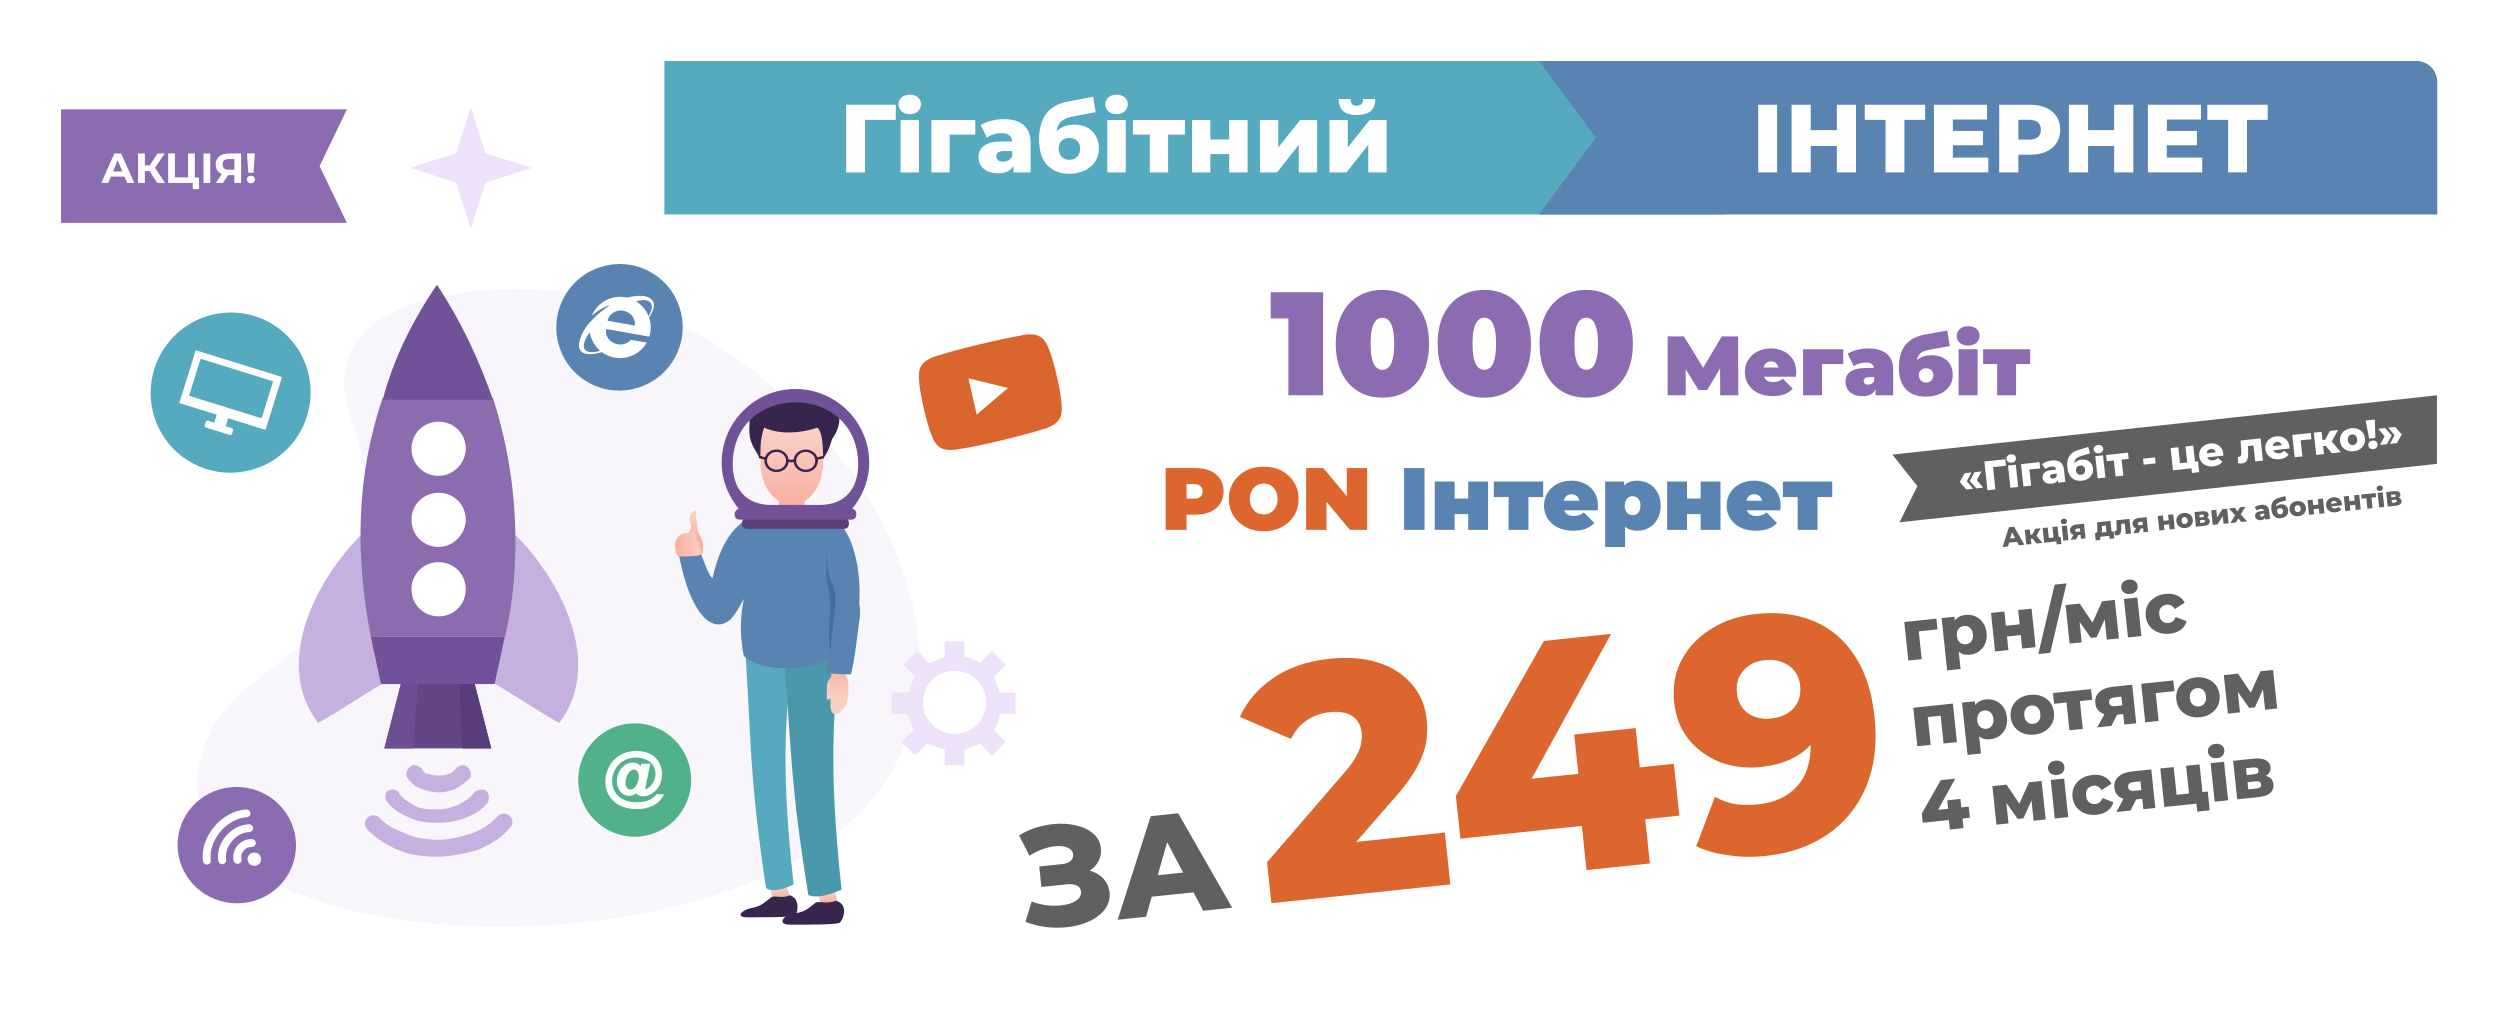 <svg width="1189" height="489" viewBox="0 0 1189 489" fill="none" xmlns="http://www.w3.org/2000/svg">
<g filter="url(#filter0_d_825_102)">
<rect x="49" y="25" width="1110" height="431" rx="10" fill="white"/>
<path d="M820 98L316 98L316 25L820 25L793.097 61.5L820 98Z" fill="#56AABF"/>
<path d="M732 25H1149.17C1154.7 25 1159.17 29.477 1159.17 35V98H732L758.899 61.5L732 25Z" fill="#5984B2"/>
<path d="M426.002 53.022H411.42V78H402.45V45.8H426.048L426.002 53.022ZM428.313 53.068H437.053V78H428.313V53.068ZM432.683 50.308C431.088 50.308 429.8 49.863 428.819 48.974C427.838 48.085 427.347 46.981 427.347 45.662C427.347 44.343 427.838 43.239 428.819 42.35C429.8 41.461 431.088 41.016 432.683 41.016C434.278 41.016 435.566 41.445 436.547 42.304C437.528 43.132 438.019 44.205 438.019 45.524C438.019 46.904 437.528 48.054 436.547 48.974C435.566 49.863 434.278 50.308 432.683 50.308ZM463.842 60.014H451.652V78H442.958V53.068H463.842V60.014ZM477.426 52.654C481.566 52.654 484.725 53.605 486.902 55.506C489.08 57.377 490.168 60.259 490.168 64.154V78H482.026V74.78C480.769 77.203 478.316 78.414 474.666 78.414C472.734 78.414 471.063 78.077 469.652 77.402C468.242 76.727 467.168 75.823 466.432 74.688C465.727 73.523 465.374 72.204 465.374 70.732C465.374 68.371 466.279 66.546 468.088 65.258C469.898 63.939 472.688 63.28 476.46 63.28H481.428C481.275 60.643 479.512 59.324 476.138 59.324C474.942 59.324 473.731 59.523 472.504 59.922C471.278 60.29 470.235 60.811 469.376 61.486L466.432 55.552C467.812 54.632 469.484 53.927 471.446 53.436C473.44 52.915 475.433 52.654 477.426 52.654ZM477.104 72.894C478.116 72.894 479.006 72.649 479.772 72.158C480.539 71.667 481.091 70.947 481.428 69.996V67.834H477.656C475.111 67.834 473.838 68.677 473.838 70.364C473.838 71.131 474.13 71.744 474.712 72.204C475.295 72.664 476.092 72.894 477.104 72.894ZM510.836 55.276C513.259 55.276 515.36 55.751 517.138 56.702C518.917 57.622 520.266 58.956 521.186 60.704C522.137 62.421 522.612 64.43 522.612 66.73C522.612 69.091 521.999 71.177 520.772 72.986C519.576 74.765 517.905 76.16 515.758 77.172C513.642 78.153 511.25 78.644 508.582 78.644C504.197 78.644 500.701 77.279 498.094 74.55C495.488 71.821 494.184 67.727 494.184 62.268C494.184 52.025 498.723 46.045 507.8 44.328L519.898 42.028L521.094 49.342L510.606 51.32C507.938 51.811 505.976 52.608 504.718 53.712C503.492 54.785 502.756 56.349 502.51 58.404C504.749 56.319 507.524 55.276 510.836 55.276ZM508.628 72.02C510.192 72.02 511.419 71.514 512.308 70.502C513.228 69.49 513.688 68.233 513.688 66.73C513.688 65.135 513.228 63.893 512.308 63.004C511.388 62.084 510.162 61.624 508.628 61.624C507.064 61.624 505.807 62.084 504.856 63.004C503.936 63.924 503.476 65.181 503.476 66.776C503.476 68.309 503.952 69.567 504.902 70.548C505.853 71.529 507.095 72.02 508.628 72.02ZM526.647 53.068H535.387V78H526.647V53.068ZM531.017 50.308C529.422 50.308 528.134 49.863 527.153 48.974C526.172 48.085 525.681 46.981 525.681 45.662C525.681 44.343 526.172 43.239 527.153 42.35C528.134 41.461 529.422 41.016 531.017 41.016C532.612 41.016 533.9 41.445 534.881 42.304C535.862 43.132 536.353 44.205 536.353 45.524C536.353 46.904 535.862 48.054 534.881 48.974C533.9 49.863 532.612 50.308 531.017 50.308ZM563.556 60.014H555.552V78H546.858V60.014H538.808V53.068H563.556V60.014ZM566.942 53.068H575.636V62.314H584.606V53.068H593.346V78H584.606V69.26H575.636V78H566.942V53.068ZM599.241 53.068H607.935V66.132L618.377 53.068H626.427V78H617.687V64.89L607.337 78H599.241V53.068ZM632.303 53.068H640.997V66.132L651.439 53.068H659.489V78H650.749V64.89L640.399 78H632.303V53.068ZM645.321 50.676C642.377 50.676 640.2 50.063 638.789 48.836C637.409 47.579 636.704 45.662 636.673 43.086H642.331C642.362 44.159 642.607 44.972 643.067 45.524C643.527 46.045 644.263 46.306 645.275 46.306C646.287 46.306 647.039 46.03 647.529 45.478C648.051 44.926 648.311 44.129 648.311 43.086H654.061C654.061 45.662 653.341 47.579 651.899 48.836C650.489 50.063 648.296 50.676 645.321 50.676Z" fill="white"/>
<path d="M604.673 425.564L602.627 406.094L639.494 363.329C642.123 360.301 644.004 357.669 645.137 355.433C646.375 353.187 647.114 351.204 647.354 349.486C647.687 347.652 647.777 346.002 647.623 344.536C647.249 340.977 645.761 338.329 643.158 336.592C640.658 334.844 637.067 334.216 632.382 334.708C628.427 335.123 624.825 336.401 621.577 338.542C618.329 340.682 615.798 343.647 613.986 347.435L589.681 336.972C593.014 329.637 598.313 323.471 605.576 318.475C612.839 313.478 621.831 310.417 632.553 309.291C640.985 308.405 648.519 308.989 655.155 311.044C661.79 313.098 667.142 316.452 671.209 321.104C675.38 325.746 677.824 331.469 678.538 338.272C678.912 341.831 678.818 345.439 678.255 349.097C677.681 352.649 676.25 356.557 673.961 360.819C671.766 364.965 668.319 369.719 663.62 375.081L634.31 408.639L628.002 398.19L687.181 391.973L689.771 416.624L604.673 425.564ZM694.551 394.85L692.423 374.595L734.242 300.83L766.251 297.467L725.838 371.085L710.698 368.23L796.109 359.257L798.699 383.908L694.551 394.85ZM754.535 409.82L752.324 388.78L750.671 364.031L748.708 345.347L777.906 342.279L784.671 406.654L754.535 409.82ZM835.074 288.015C845.379 286.932 854.494 288.038 862.418 291.333C870.446 294.617 876.965 300.07 881.976 307.693C887.079 315.2 890.258 324.92 891.512 336.853C892.854 349.623 891.5 360.772 887.449 370.298C883.491 379.71 877.388 387.23 869.139 392.859C860.994 398.477 851.144 401.893 839.59 403.107C833.552 403.741 827.646 403.621 821.871 402.746C816.106 401.976 811.063 400.548 806.739 398.462L815.638 374.985C818.992 376.855 822.379 378.034 825.798 378.521C829.31 378.893 832.836 378.893 836.375 378.521C844.807 377.636 851.251 374.366 855.709 368.712C860.167 363.058 861.878 355.311 860.844 345.472C860.658 343.692 860.465 341.861 860.267 339.976C860.058 337.988 859.693 336.015 859.172 334.059L867.499 339.693C866.032 343.763 863.927 347.265 861.183 350.199C858.439 353.133 855.109 355.493 851.192 357.28C847.276 359.068 842.715 360.235 837.51 360.782C830.64 361.503 824.194 360.752 818.171 358.527C812.242 356.187 807.291 352.632 803.317 347.864C799.331 342.991 796.97 337.048 796.234 330.035C795.431 322.394 796.663 315.597 799.932 309.645C803.19 303.588 807.886 298.702 814.021 294.989C820.145 291.171 827.162 288.846 835.074 288.015ZM839.43 309.94C836.515 310.246 834.025 311.09 831.96 312.471C829.895 313.852 828.296 315.661 827.163 317.896C826.123 320.016 825.757 322.542 826.065 325.473C826.505 329.66 828.21 332.867 831.18 335.095C834.255 337.312 838.03 338.185 842.506 337.715C845.525 337.398 848.119 336.543 850.288 335.151C852.457 333.759 854.056 331.951 855.085 329.726C856.115 327.501 856.481 324.976 856.184 322.15C855.898 319.428 855.026 317.139 853.568 315.281C852.098 313.319 850.158 311.882 847.747 310.971C845.325 309.956 842.553 309.612 839.43 309.94Z" fill="#DC662D"/>
<path d="M518.212 410.072C520.903 410.787 523.089 412.055 524.768 413.874C526.448 415.693 527.422 417.881 527.69 420.438C527.997 423.354 527.282 425.991 525.545 428.351C523.809 430.71 521.329 432.649 518.105 434.166C514.877 435.639 511.256 436.587 507.241 437.009C504.074 437.341 500.799 437.3 497.418 436.884C494.081 436.464 490.838 435.648 487.689 434.437L490.661 424.736C492.871 425.592 495.189 426.188 497.615 426.523C500.08 426.808 502.428 426.833 504.659 426.599C507.603 426.29 509.963 425.566 511.737 424.427C513.507 423.243 514.3 421.776 514.116 420.027C513.97 418.636 513.282 417.666 512.051 417.114C510.821 416.563 509.224 416.391 507.261 416.597L495.283 417.856L494.258 408.099L505.165 406.953C506.95 406.765 508.295 406.261 509.201 405.44C510.107 404.62 510.496 403.604 510.369 402.392C510.209 400.867 509.328 399.781 507.726 399.132C506.12 398.44 504.112 398.22 501.703 398.473C499.74 398.679 497.697 399.188 495.572 400.001C493.443 400.769 491.451 401.772 489.596 403.01L484.655 393.325C489.396 390.377 494.756 388.59 500.734 387.962C504.571 387.559 508.176 387.747 511.551 388.526C514.965 389.256 517.74 390.552 519.875 392.414C522.054 394.271 523.293 396.613 523.59 399.439C523.821 401.637 523.448 403.672 522.472 405.543C521.536 407.365 520.116 408.875 518.212 410.072ZM567.606 420.394L547.799 422.475L545.08 432.013L531.563 433.433L547.291 384.159L560.34 382.788L586.033 427.711L572.248 429.159L567.606 420.394ZM562.693 410.978L555.087 396.538L550.648 412.243L562.693 410.978Z" fill="#5F6061"/>
<path d="M907.601 310.153L905.675 291.827L920.941 290.223L921.478 295.329L911.188 296.409L912.421 294.878L913.956 309.486L907.601 310.153ZM936.864 307.387C935.318 307.549 933.959 307.35 932.79 306.789C931.618 306.206 930.668 305.257 929.941 303.943C929.234 302.604 928.766 300.853 928.539 298.689C928.309 296.502 928.391 294.693 928.785 293.262C929.176 291.808 929.874 290.686 930.879 289.897C931.906 289.105 933.238 288.623 934.875 288.451C936.534 288.277 938.077 288.514 939.505 289.161C940.953 289.784 942.144 290.764 943.078 292.102C944.031 293.415 944.61 295.041 944.814 296.979C945.018 298.918 944.791 300.64 944.133 302.145C943.497 303.647 942.536 304.853 941.249 305.764C939.985 306.671 938.523 307.212 936.864 307.387ZM926.055 314.847L923.44 289.96L929.526 289.321L929.853 292.432L930.456 298.488L931.431 304.539L932.444 314.175L926.055 314.847ZM934.983 302.422C935.7 302.347 936.321 302.111 936.846 301.714C937.393 301.314 937.801 300.77 938.068 300.081C938.358 299.39 938.455 298.582 938.358 297.658C938.261 296.733 937.998 295.963 937.571 295.347C937.166 294.729 936.654 294.281 936.036 294.004C935.44 293.725 934.783 293.623 934.066 293.698C933.349 293.774 932.716 294.011 932.169 294.41C931.644 294.807 931.237 295.352 930.947 296.043C930.679 296.732 930.594 297.539 930.691 298.463C930.788 299.387 931.039 300.158 931.444 300.777C931.872 301.393 932.383 301.841 932.979 302.12C933.598 302.397 934.265 302.497 934.983 302.422ZM948.845 305.82L946.919 287.494L953.275 286.826L953.989 293.622L960.546 292.933L959.832 286.137L966.221 285.466L968.146 303.793L961.757 304.464L961.082 298.039L954.525 298.728L955.2 305.153L948.845 305.82ZM969.414 307.078L977.164 274.06L982.847 273.463L975.097 306.481L969.414 307.078ZM984.31 302.094L982.384 283.768L989.109 283.061L996.722 294.363L994.066 294.643L999.769 281.941L1005.79 281.309L1007.75 299.632L1002 300.236L1000.74 288.267L1001.79 288.84L997.153 299.104L994.429 299.39L987.714 289.84L988.792 289.419L990.06 301.49L984.31 302.094ZM1012.06 299.179L1010.13 280.853L1016.52 280.182L1018.45 298.508L1012.06 299.179ZM1013.11 278.488C1011.95 278.611 1010.97 278.383 1010.19 277.805C1009.4 277.226 1008.96 276.452 1008.85 275.483C1008.75 274.514 1009.03 273.665 1009.67 272.935C1010.32 272.206 1011.23 271.781 1012.4 271.658C1013.56 271.536 1014.54 271.752 1015.32 272.308C1016.1 272.841 1016.54 273.593 1016.64 274.562C1016.75 275.576 1016.48 276.459 1015.84 277.211C1015.21 277.938 1014.3 278.364 1013.11 278.488ZM1031.94 297.398C1029.92 297.61 1028.08 297.394 1026.4 296.75C1024.75 296.103 1023.39 295.117 1022.35 293.791C1021.3 292.442 1020.68 290.844 1020.49 288.995C1020.29 287.147 1020.57 285.466 1021.32 283.951C1022.06 282.437 1023.18 281.203 1024.67 280.249C1026.17 279.27 1027.93 278.675 1029.95 278.463C1032.01 278.246 1033.84 278.499 1035.44 279.22C1037.03 279.941 1038.23 281.069 1039.02 282.604L1034.35 285.659C1033.83 284.847 1033.24 284.283 1032.57 283.965C1031.9 283.626 1031.19 283.494 1030.45 283.572C1029.71 283.65 1029.06 283.89 1028.49 284.291C1027.92 284.693 1027.49 285.24 1027.2 285.931C1026.93 286.598 1026.84 287.393 1026.94 288.317C1027.04 289.264 1027.29 290.046 1027.7 290.665C1028.13 291.281 1028.66 291.726 1029.3 292.001C1029.94 292.275 1030.63 292.374 1031.37 292.296C1032.11 292.218 1032.77 291.955 1033.36 291.506C1033.95 291.034 1034.41 290.347 1034.74 289.446L1039.95 291.463C1039.49 293.129 1038.56 294.481 1037.15 295.518C1035.74 296.555 1034 297.182 1031.94 297.398ZM911.885 350.928L909.959 332.601L928.79 330.623L930.716 348.949L924.36 349.617L922.825 335.01L924.383 336.248L915.472 337.184L916.705 335.653L918.24 350.26L911.885 350.928ZM946.567 347.592C945.02 347.754 943.662 347.555 942.493 346.994C941.321 346.411 940.371 345.462 939.644 344.148C938.936 342.81 938.469 341.058 938.242 338.894C938.012 336.708 938.094 334.899 938.487 333.467C938.879 332.013 939.577 330.891 940.582 330.102C941.609 329.31 942.941 328.828 944.577 328.657C946.236 328.482 947.78 328.719 949.208 329.367C950.656 329.989 951.847 330.97 952.78 332.307C953.734 333.62 954.313 335.246 954.517 337.185C954.72 339.123 954.493 340.845 953.836 342.35C953.2 343.852 952.239 345.059 950.952 345.969C949.688 346.877 948.226 347.418 946.567 347.592ZM935.758 355.052L933.143 330.165L939.229 329.526L939.556 332.637L940.158 338.693L941.134 344.744L942.147 354.381L935.758 355.052ZM944.686 342.627C945.403 342.552 946.024 342.316 946.549 341.919C947.096 341.519 947.504 340.975 947.771 340.286C948.061 339.595 948.158 338.787 948.061 337.863C947.963 336.939 947.701 336.168 947.274 335.552C946.869 334.934 946.357 334.486 945.739 334.209C945.143 333.93 944.486 333.828 943.769 333.904C943.051 333.979 942.419 334.216 941.872 334.616C941.347 335.013 940.939 335.557 940.649 336.248C940.382 336.937 940.297 337.744 940.394 338.668C940.491 339.592 940.742 340.364 941.147 340.982C941.574 341.598 942.086 342.046 942.682 342.325C943.3 342.602 943.968 342.703 944.686 342.627ZM967.558 345.387C965.563 345.596 963.749 345.377 962.117 344.728C960.485 344.079 959.146 343.091 958.1 341.765C957.074 340.414 956.464 338.815 956.27 336.966C956.076 335.118 956.341 333.438 957.066 331.926C957.814 330.411 958.919 329.178 960.383 328.227C961.845 327.253 963.573 326.661 965.568 326.451C967.563 326.242 969.377 326.461 971.009 327.11C972.661 327.735 973.999 328.711 975.022 330.039C976.046 331.367 976.655 332.956 976.849 334.804C977.043 336.653 976.779 338.344 976.056 339.879C975.331 341.391 974.227 342.635 972.743 343.611C971.281 344.585 969.553 345.177 967.558 345.387ZM967.021 340.281C967.761 340.203 968.393 339.966 968.918 339.569C969.466 339.169 969.873 338.625 970.141 337.936C970.406 337.225 970.49 336.407 970.393 335.482C970.296 334.558 970.046 333.798 969.643 333.202C969.238 332.584 968.727 332.136 968.108 331.859C967.512 331.58 966.844 331.479 966.105 331.557C965.387 331.632 964.755 331.87 964.208 332.269C963.683 332.666 963.275 333.21 962.985 333.902C962.715 334.568 962.629 335.364 962.726 336.288C962.823 337.212 963.075 337.995 963.483 338.636C963.91 339.252 964.422 339.699 965.018 339.979C965.636 340.255 966.304 340.356 967.021 340.281ZM984.224 343.328L982.685 328.687L984.213 329.962L976.95 330.725L976.414 325.62L994.504 323.719L995.041 328.825L987.778 329.588L989.041 328.019L990.579 342.66L984.224 343.328ZM1010.31 340.588L1009.68 334.637L1010.62 335.529L1005.98 336.017C1003.27 336.302 1001.07 335.974 999.388 335.035C997.7 334.072 996.747 332.554 996.529 330.48C996.297 328.271 996.936 326.483 998.447 325.117C999.958 323.75 1002.1 322.921 1004.88 322.629L1014.06 321.664L1015.99 339.991L1010.31 340.588ZM997.428 341.941L1001.5 334.47L1007.96 333.792L1004.19 341.231L997.428 341.941ZM1009.48 332.71L1008.75 325.744L1009.75 327.245L1005.55 327.687C1004.7 327.776 1004.06 328.015 1003.62 328.402C1003.18 328.767 1003 329.31 1003.08 330.032C1003.22 331.429 1004.18 332.035 1005.95 331.849L1010.19 331.404L1009.48 332.71ZM1020.28 339.54L1018.36 321.213L1033.62 319.609L1034.16 324.715L1023.87 325.796L1025.1 324.265L1026.64 338.872L1020.28 339.54ZM1046.34 337.111C1044.34 337.32 1042.53 337.1 1040.9 336.451C1039.26 335.802 1037.92 334.815 1036.88 333.489C1035.85 332.138 1035.24 330.539 1035.05 328.69C1034.85 326.842 1035.12 325.161 1035.84 323.649C1036.59 322.135 1037.7 320.902 1039.16 319.951C1040.62 318.977 1042.35 318.385 1044.35 318.175C1046.34 317.966 1048.15 318.185 1049.79 318.834C1051.44 319.459 1052.78 320.435 1053.8 321.763C1054.82 323.091 1055.43 324.68 1055.63 326.528C1055.82 328.377 1055.56 330.068 1054.83 331.603C1054.11 333.115 1053 334.359 1051.52 335.335C1050.06 336.309 1048.33 336.901 1046.34 337.111ZM1045.8 332.005C1046.54 331.927 1047.17 331.69 1047.7 331.293C1048.24 330.893 1048.65 330.349 1048.92 329.66C1049.18 328.949 1049.27 328.131 1049.17 327.206C1049.07 326.282 1048.82 325.522 1048.42 324.926C1048.02 324.308 1047.5 323.86 1046.89 323.583C1046.29 323.304 1045.62 323.203 1044.88 323.281C1044.17 323.356 1043.53 323.594 1042.99 323.993C1042.46 324.39 1042.05 324.934 1041.76 325.626C1041.49 326.292 1041.41 327.088 1041.5 328.012C1041.6 328.936 1041.85 329.719 1042.26 330.36C1042.69 330.976 1043.2 331.423 1043.8 331.702C1044.41 331.979 1045.08 332.08 1045.8 332.005ZM1059.59 335.41L1057.66 317.084L1064.39 316.377L1072 327.679L1069.35 327.959L1075.05 315.257L1081.07 314.625L1083.03 332.948L1077.28 333.552L1076.02 321.583L1077.07 322.156L1072.43 332.42L1069.71 332.706L1062.99 323.156L1064.07 322.735L1065.34 334.806L1059.59 335.41ZM914.449 387.302L913.991 382.94L922.997 367.055L929.89 366.33L921.187 382.184L917.927 381.569L936.32 379.637L936.878 384.946L914.449 387.302ZM927.367 390.526L926.891 385.995L926.535 380.665L926.112 376.641L932.4 375.981L933.857 389.844L927.367 390.526ZM949.5 388.201L947.574 369.874L954.299 369.167L961.913 380.47L959.256 380.749L964.959 368.048L970.978 367.415L972.937 385.738L967.187 386.343L965.93 374.373L966.976 374.947L962.343 385.211L959.619 385.497L952.904 375.946L953.982 375.525L955.25 387.597L949.5 388.201ZM977.248 385.286L975.322 366.959L981.711 366.288L983.637 384.614L977.248 385.286ZM978.304 364.595C977.138 364.717 976.162 364.489 975.376 363.911C974.59 363.332 974.146 362.559 974.044 361.589C973.942 360.62 974.216 359.771 974.864 359.042C975.513 358.313 976.42 357.887 977.586 357.764C978.752 357.642 979.726 357.859 980.51 358.414C981.291 358.948 981.733 359.699 981.835 360.668C981.941 361.683 981.671 362.566 981.025 363.317C980.399 364.044 979.492 364.47 978.304 364.595ZM997.131 383.504C995.114 383.716 993.267 383.5 991.59 382.856C989.935 382.209 988.585 381.223 987.539 379.897C986.491 378.548 985.87 376.95 985.675 375.102C985.481 373.253 985.758 371.572 986.505 370.057C987.253 368.543 988.37 367.309 989.856 366.355C991.362 365.376 993.124 364.781 995.142 364.569C997.204 364.352 999.033 364.605 1000.63 365.326C1002.22 366.047 1003.42 367.175 1004.21 368.71L999.536 371.765C999.02 370.953 998.428 370.389 997.76 370.072C997.089 369.732 996.384 369.601 995.645 369.678C994.905 369.756 994.25 369.996 993.68 370.398C993.111 370.799 992.681 371.346 992.391 372.037C992.121 372.704 992.034 373.499 992.132 374.423C992.231 375.37 992.483 376.153 992.888 376.771C993.316 377.387 993.85 377.832 994.49 378.107C995.131 378.381 995.822 378.48 996.561 378.402C997.301 378.324 997.965 378.061 998.552 377.612C999.137 377.14 999.598 376.454 999.934 375.552L1005.14 377.569C1004.68 379.235 1003.75 380.587 1002.34 381.624C1000.93 382.661 999.194 383.288 997.131 383.504ZM1019.39 380.859L1018.76 374.908L1019.7 375.8L1015.06 376.288C1012.35 376.572 1010.15 376.245 1008.47 375.305C1006.78 374.343 1005.83 372.825 1005.61 370.751C1005.38 368.542 1006.02 366.754 1007.53 365.388C1009.04 364.021 1011.18 363.192 1013.96 362.9L1023.14 361.935L1025.07 380.262L1019.39 380.859ZM1006.51 382.212L1010.58 374.741L1017.04 374.063L1013.27 381.502L1006.51 382.212ZM1018.56 372.98L1017.83 366.015L1018.83 367.516L1014.63 367.957C1013.78 368.047 1013.13 368.285 1012.7 368.673C1012.26 369.038 1012.08 369.581 1012.16 370.303C1012.3 371.7 1013.26 372.306 1015.03 372.12L1019.27 371.675L1018.56 372.98ZM1029.36 379.811L1027.44 361.484L1033.79 360.816L1035.18 374.003L1041.1 373.382L1039.71 360.195L1046.1 359.523L1048.02 377.85L1029.36 379.811ZM1045.03 381.994L1044.62 378.173L1046.04 378.059L1041.64 378.521L1041.1 373.382L1050.01 372.446L1050.94 381.372L1045.03 381.994ZM1053.3 377.296L1051.37 358.969L1057.76 358.298L1059.69 376.625L1053.3 377.296ZM1054.36 356.605C1053.19 356.727 1052.21 356.499 1051.43 355.921C1050.64 355.343 1050.2 354.569 1050.1 353.599C1049.99 352.63 1050.27 351.781 1050.92 351.052C1051.57 350.323 1052.47 349.897 1053.64 349.775C1054.8 349.652 1055.78 349.869 1056.56 350.425C1057.34 350.958 1057.79 351.709 1057.89 352.678C1057.99 353.693 1057.72 354.576 1057.08 355.327C1056.45 356.054 1055.54 356.48 1054.36 356.605ZM1064.01 376.171L1062.08 357.845L1071.87 356.817C1074.22 356.569 1076.1 356.793 1077.51 357.488C1078.92 358.161 1079.7 359.264 1079.86 360.796C1080.02 362.262 1079.53 363.499 1078.38 364.507C1077.26 365.491 1075.67 366.091 1073.61 366.308L1074.04 364.895C1076.26 364.662 1077.97 364.904 1079.18 365.62C1080.41 366.311 1081.11 367.446 1081.27 369.024C1081.44 370.647 1080.95 371.998 1079.8 373.077C1078.66 374.153 1076.82 374.825 1074.26 375.094L1064.01 376.171ZM1069.29 371.412L1073.25 370.995C1074.04 370.912 1074.61 370.716 1074.96 370.405C1075.31 370.072 1075.45 369.624 1075.4 369.06C1075.33 368.474 1075.1 368.066 1074.69 367.836C1074.3 367.603 1073.73 367.526 1072.96 367.606L1068.93 368.03L1069.29 371.412ZM1068.57 364.615L1072.07 364.248C1072.83 364.168 1073.38 363.974 1073.71 363.665C1074.03 363.335 1074.17 362.899 1074.11 362.358C1074.06 361.817 1073.84 361.441 1073.45 361.231C1073.06 360.998 1072.49 360.922 1071.73 361.002L1068.23 361.369L1068.57 364.615Z" fill="#5F6061"/>
<path fill-rule="evenodd" clip-rule="evenodd" d="M312.943 145.335C267.381 125.224 142.962 124.35 166.619 194.301C206.047 310.595 106.162 298.354 94.771 359.561C79 441.754 279.647 460.116 377.781 405.904C493.438 342.948 424.219 194.301 312.943 145.335Z" fill="#F8F6FB"/>
<path fill-rule="evenodd" clip-rule="evenodd" d="M453.968 345.016C445.54 345.016 438.984 338.46 438.984 330.032C438.984 321.603 445.54 315.048 453.968 315.048C462.397 315.048 468.952 321.603 468.952 330.032C468.952 338.46 462.397 345.016 453.968 345.016ZM449.286 352.508V360H458.651V352.508C461.46 351.571 463.333 350.635 466.143 349.698L471.762 355.317L478.317 348.762L472.698 343.143C473.635 341.27 475.508 338.46 475.508 335.651H483V325.349H475.508C474.571 322.54 473.635 320.667 472.698 317.857L478.317 312.238L471.762 305.683L466.143 311.302C464.27 310.365 461.46 308.492 458.651 308.492V301H449.286V308.492C446.476 309.429 444.603 310.365 441.794 311.302L436.175 305.683L429.619 312.238L435.238 317.857C434.302 319.73 432.429 322.54 432.429 325.349H424V335.651H431.492C432.429 338.46 433.365 340.333 434.302 343.143L428.683 348.762L435.238 355.317L440.857 349.698C443.667 350.635 446.476 351.571 449.286 352.508Z" fill="#EDE2F9"/>
<path fill-rule="evenodd" clip-rule="evenodd" d="M223.914 47L230.924 68.86L252.829 75.855L230.924 82.85L223.914 104.71L216.905 82.85L195 75.855L216.905 68.86L223.914 47Z" fill="#EDE2F9"/>
<path fill-rule="evenodd" clip-rule="evenodd" d="M180.382 384.933C178.769 383.323 176.349 383.323 174.736 384.933C173.122 386.543 173.122 388.958 174.736 390.568C178.769 394.594 183.609 397.814 189.256 400.229C194.903 402.644 201.356 403.449 207.81 403.449C214.263 403.449 221.524 401.839 227.17 400.229C232.817 397.814 238.464 394.594 242.497 389.763C244.111 388.153 244.111 385.738 242.497 384.128C240.884 382.518 238.464 382.518 236.851 384.128C233.624 387.348 229.59 390.568 224.75 392.178C219.91 393.789 214.263 395.399 208.617 395.399C202.97 395.399 197.323 394.594 192.483 392.178C187.643 390.568 183.609 388.153 180.382 384.933ZM190.063 373.663C191.676 376.078 194.903 377.688 197.323 379.298C200.55 380.908 203.776 380.908 207.81 380.908C211.843 380.908 215.07 380.103 218.297 378.493C221.524 376.883 223.944 375.273 225.557 372.858C227.17 371.248 229.59 371.248 231.204 372.053C232.817 373.663 232.817 376.078 232.011 377.688C229.59 380.908 225.557 383.323 221.524 384.933C217.49 386.543 212.65 387.348 207.81 387.348C202.97 387.348 198.13 386.543 194.903 384.933C190.869 383.323 186.836 380.908 184.416 377.688C182.803 376.078 182.803 373.663 184.416 372.053C186.836 371.248 189.256 371.248 190.063 373.663ZM200.55 361.587C198.936 359.977 196.516 359.172 194.903 360.782C193.289 362.392 192.483 364.807 194.096 366.417C195.71 368.833 198.13 370.443 200.55 371.248C202.97 372.053 205.39 372.858 208.617 372.858C211.843 372.858 214.263 372.053 216.683 371.248C219.104 369.638 221.524 368.027 223.137 366.417C224.75 364.807 223.944 362.392 222.33 360.782C220.717 359.172 218.297 359.977 216.683 361.587C215.877 362.392 215.07 364.002 213.457 364.002C211.843 364.807 210.23 364.807 208.617 364.807C207.003 364.807 205.39 364.807 203.776 364.002C202.163 364.002 201.356 363.197 200.55 361.587Z" fill="#C5B0DF"/>
<path fill-rule="evenodd" clip-rule="evenodd" d="M231.204 239.223C254.598 252.908 292.512 305.235 265.891 339.852C254.598 333.412 244.111 326.166 232.817 319.726C241.691 291.55 235.237 264.179 231.204 239.223Z" fill="#C5B0DF"/>
<path fill-rule="evenodd" clip-rule="evenodd" d="M186.029 239.223C161.828 252.908 124.721 305.235 151.341 339.852C162.635 333.412 173.122 326.166 184.416 319.726C174.735 291.55 181.996 264.179 186.029 239.223Z" fill="#C5B0DF"/>
<path fill-rule="evenodd" clip-rule="evenodd" d="M233.624 351.927H182.802L191.676 317.31H224.75L233.624 351.927Z" fill="#634686"/>
<path fill-rule="evenodd" clip-rule="evenodd" d="M196.516 351.927H182.802L191.676 317.31H198.936L196.516 351.927Z" fill="#6E4E93"/>
<path fill-rule="evenodd" clip-rule="evenodd" d="M233.624 351.927H219.91L218.297 317.31H224.75L233.624 351.927Z" fill="#583D7A"/>
<path fill-rule="evenodd" clip-rule="evenodd" d="M234.43 185.285C254.597 247.272 240.077 299.599 240.077 298.794H176.349C169.088 260.958 169.088 223.121 181.995 185.285H234.43Z" fill="#8A6CAF"/>
<path fill-rule="evenodd" clip-rule="evenodd" d="M240.077 298.795C238.464 306.04 236.85 314.091 235.237 321.336C210.23 321.336 206.196 321.336 181.189 321.336C179.576 314.091 177.962 306.04 176.349 298.795H240.077Z" fill="#715198"/>
<path fill-rule="evenodd" clip-rule="evenodd" d="M207.833 131.38C219.934 149.895 228.001 167.606 234.454 186.122H182.019C186.859 167.606 195.733 149.09 207.833 131.38Z" fill="#715198"/>
<path fill-rule="evenodd" clip-rule="evenodd" d="M208.617 289.134C201.356 289.134 195.709 283.499 195.709 276.253C195.709 269.008 201.356 263.373 208.617 263.373C215.877 263.373 221.524 269.008 221.524 276.253C221.524 283.499 215.877 289.134 208.617 289.134ZM208.617 222.316C201.356 222.316 195.709 216.681 195.709 209.436C195.709 202.19 201.356 196.555 208.617 196.555C215.877 196.555 221.524 202.19 221.524 209.436C221.524 215.876 215.877 222.316 208.617 222.316ZM208.617 256.128C201.356 256.128 195.709 250.492 195.709 243.247C195.709 236.002 201.356 230.367 208.617 230.367C215.877 230.367 221.524 236.002 221.524 243.247C221.524 249.687 215.877 256.128 208.617 256.128Z" fill="white"/>
<path d="M88.748 214.613C106.282 226.13 129.872 221.191 141.438 203.583C153.005 185.975 148.167 162.364 130.633 150.848C113.099 139.331 89.509 144.269 77.943 161.878C66.376 179.486 71.214 203.096 88.748 214.613Z" fill="#56AABF"/>
<path d="M89.918 184.242L124.429 194.972L129.907 177.354L95.396 166.624L89.918 184.242ZM85.265 187.699L93.079 162.569L134.115 175.328L126.301 200.458L108.488 194.919L107.31 198.71L110.233 199.619C110.713 199.768 110.983 200.282 110.834 200.762L110.372 202.248C110.222 202.728 109.708 202.998 109.229 202.849L97.972 199.349C97.492 199.199 97.222 198.686 97.371 198.206L97.833 196.72C97.982 196.24 98.496 195.97 98.976 196.119L101.899 197.028L103.078 193.237L85.265 187.699Z" fill="white"/>
<path d="M278.086 176.863C291.941 185.964 310.582 182.061 319.721 168.148C328.861 154.234 325.038 135.578 311.183 126.477C297.329 117.377 278.688 121.279 269.548 135.193C260.409 149.107 264.232 167.763 278.086 176.863Z" fill="#5984B2"/>
<path d="M308.692 147.012C311.59 142.701 311.394 140.185 310.161 138.717C307.662 135.742 301.556 136.68 298.263 137.56C291.363 135.929 284.264 139.501 281.492 146.039C285.802 142.645 288.511 141.434 290.227 141.082C286.792 143.246 282.349 146.947 279.424 150.645C277.335 153.287 274.321 158.903 275.711 162.12C277.404 166.036 284.886 163.915 286.275 163.483C293.239 168.609 303.249 166.553 307.576 158.944L300.037 157.606C295.858 162.466 287.157 158.832 288.287 152.47L308.808 156.113C309.738 153.147 309.705 149.956 308.692 147.012ZM308.442 146.339C307.276 143.424 305.185 140.929 302.468 139.279C308.699 137.526 312.249 140.044 308.442 146.339ZM277.745 161.351C277.357 159.976 277.939 157.604 280.516 154.048C281.064 157.469 282.821 160.566 285.408 162.792C283.232 163.532 278.588 164.342 277.745 161.351ZM288.951 148.541C289.649 145.278 292.974 143.156 296.485 143.779C299.996 144.403 302.388 147.539 301.919 150.843L288.951 148.541Z" fill="white"/>
<path d="M134.503 415.468C144.3 403.633 142.444 386.195 130.358 376.519C118.272 366.844 100.534 368.594 90.737 380.43C80.941 392.265 82.797 409.703 94.883 419.379C106.969 429.054 124.707 427.303 134.503 415.468Z" fill="#8B6CB0"/>
<path fill-rule="evenodd" clip-rule="evenodd" d="M123.458 406.627C122.903 407.298 122.115 407.686 121.293 407.768C120.461 407.848 119.607 407.622 118.923 407.075C118.233 406.522 117.834 405.746 117.749 404.938C117.663 404.134 117.889 403.292 118.448 402.616C119.005 401.944 119.795 401.559 120.614 401.476C121.443 401.396 122.298 401.619 122.984 402.169C123.674 402.721 124.073 403.502 124.159 404.305C124.244 405.114 124.017 405.951 123.458 406.627ZM100.266 405.091C100.412 406.107 99.69 407.047 98.656 407.186C97.622 407.325 96.663 406.612 96.517 405.595C96.139 402.958 96.418 400.075 97.347 397.215C98.23 394.498 99.697 391.79 101.735 389.329C103.8 386.834 106.242 384.848 108.815 383.44C111.525 381.958 114.386 381.118 117.121 380.988C118.165 380.94 119.057 381.734 119.11 382.76C119.164 383.786 118.36 384.659 117.316 384.707C115.148 384.81 112.858 385.487 110.667 386.686C108.52 387.861 106.457 389.547 104.684 391.69C102.941 393.796 101.693 396.085 100.955 398.36C100.199 400.686 99.966 403.002 100.266 405.091ZM107.566 404.861C107.741 405.875 107.044 406.835 106.013 407.003C104.983 407.171 104.003 406.482 103.828 405.468C103.497 403.55 103.645 401.459 104.273 399.396C104.865 397.443 105.884 395.51 107.321 393.773C108.783 392.006 110.529 390.619 112.38 389.65L112.488 389.598C114.409 388.613 116.46 388.076 118.443 388.036C119.484 388.017 120.351 388.831 120.376 389.854C120.4 390.877 119.575 391.725 118.534 391.745C117.143 391.773 115.67 392.166 114.257 392.889L114.183 392.93C112.766 393.672 111.416 394.75 110.27 396.134C109.139 397.501 108.346 398.993 107.896 400.476C107.439 401.978 107.329 403.488 107.566 404.861ZM114.841 404.56C115.087 405.557 114.461 406.561 113.447 406.8C112.433 407.038 111.408 406.419 111.162 405.421C110.864 404.204 110.868 402.897 111.182 401.631C111.482 400.427 112.055 399.25 112.91 398.217C113.78 397.166 114.853 396.366 116.016 395.833C117.229 395.274 118.548 395.016 119.842 395.075C120.884 395.123 121.696 395.994 121.651 397.019C121.605 398.043 120.722 398.837 119.68 398.788C119.002 398.758 118.293 398.9 117.63 399.205C116.978 399.504 116.367 399.964 115.859 400.578C115.359 401.182 115.027 401.856 114.858 402.531C114.689 403.217 114.684 403.917 114.841 404.56Z" fill="white"/>
<path fill-rule="evenodd" clip-rule="evenodd" d="M387.963 237.909L387.085 245.789L377.435 253.669L366.907 244.914L366.03 237.909L370.416 237.034V230.905H382.699V237.034L387.963 237.909Z" fill="url(#paint0_linear_825_102)"/>
<path fill-rule="evenodd" clip-rule="evenodd" d="M376.558 236.159C368.662 236.159 361.643 227.403 361.643 216.021C361.643 204.64 357.256 194.133 376.558 195.009C395.859 195.884 391.472 204.64 391.472 216.021C391.472 227.403 384.453 236.159 376.558 236.159Z" fill="url(#paint1_linear_825_102)"/>
<path fill-rule="evenodd" clip-rule="evenodd" d="M363.398 199.386C361.643 204.639 361.643 208.141 361.643 214.27C358.134 208.141 356.379 206.39 356.379 200.262C356.379 189.755 358.134 186.253 365.153 187.129C372.171 188.004 369.539 183.627 377.435 182.751C385.331 181.876 381.822 187.129 391.472 186.253C397.614 185.378 402.878 195.008 395.859 204.639C394.982 206.39 394.982 209.017 391.472 214.27C391.472 205.515 390.595 201.137 388.84 199.386C380.944 202.013 371.294 202.888 363.398 199.386Z" fill="#37254D"/>
<path fill-rule="evenodd" clip-rule="evenodd" d="M398.491 426.148L396.736 418.268L388.84 420.019L390.595 427.023C390.595 427.023 397.613 426.148 398.491 426.148Z" fill="url(#paint2_linear_825_102)"/>
<path fill-rule="evenodd" clip-rule="evenodd" d="M375.68 423.52L373.925 416.516L366.03 417.392L367.784 424.396C368.662 424.396 375.68 423.52 375.68 423.52Z" fill="url(#paint3_linear_825_102)"/>
<path fill-rule="evenodd" clip-rule="evenodd" d="M397.613 424.396C393.227 426.147 389.717 424.396 387.963 425.272C383.576 428.774 382.699 429.649 377.435 430.525C372.171 431.4 369.539 435.778 375.68 435.778C387.085 435.778 396.736 435.778 399.368 434.902C401.123 433.151 403.755 426.147 397.613 424.396Z" fill="#37254D"/>
<path fill-rule="evenodd" clip-rule="evenodd" d="M375.68 421.769C372.171 423.52 368.662 421.769 366.907 422.645C362.52 426.147 361.643 427.022 357.256 427.898C352.87 428.773 349.361 432.275 355.502 432.275C366.03 432.275 374.803 432.275 378.312 431.4C379.19 430.524 380.944 423.52 375.68 421.769Z" fill="#37254D"/>
<path fill-rule="evenodd" clip-rule="evenodd" d="M377.435 416.516C374.803 418.267 366.907 420.894 364.275 418.267C356.379 364.86 357.256 348.225 354.624 307.951C359.011 307.951 366.907 307.951 376.557 307.076C374.803 333.341 370.416 353.478 377.435 416.516Z" fill="#56A9BE"/>
<path fill-rule="evenodd" clip-rule="evenodd" d="M400.246 419.143C395.859 420.894 389.718 423.52 384.454 421.769C375.681 367.487 376.558 353.478 373.049 311.453C378.313 311.453 387.086 307.951 398.491 307.076C397.614 334.217 393.227 354.354 400.246 419.143Z" fill="#4998AC"/>
<path fill-rule="evenodd" clip-rule="evenodd" d="M327.427 249.291C328.305 247.54 329.182 247.54 328.305 244.914C327.427 242.287 328.305 240.536 329.182 239.66C331.814 237.909 330.937 239.66 330.937 241.411C330.937 243.162 331.814 244.914 331.814 247.54C331.814 249.291 332.691 250.167 333.569 251.918C334.446 254.544 335.323 258.922 332.691 260.673C330.937 257.171 329.182 253.669 327.427 249.291Z" fill="url(#paint4_linear_825_102)"/>
<path fill-rule="evenodd" clip-rule="evenodd" d="M323.918 261.548C327.428 261.548 330.06 261.548 333.569 261.548C334.446 260.673 333.569 258.922 332.691 258.922C333.569 258.046 333.569 256.295 331.814 256.295C332.692 255.42 332.691 253.669 330.937 252.793C331.814 251.042 330.937 249.291 329.182 249.291C324.796 249.291 322.164 250.167 321.286 253.669C320.409 256.295 321.286 260.673 323.918 261.548Z" fill="url(#paint5_linear_825_102)"/>
<path fill-rule="evenodd" clip-rule="evenodd" d="M366.03 237.909C353.747 242.287 344.097 247.54 338.833 271.179C337.078 269.428 334.446 262.424 333.569 259.797C330.937 260.673 326.55 260.673 323.041 260.673C328.305 287.814 338.833 298.32 347.606 290.441C348.483 289.565 351.115 286.063 353.747 280.81C352.87 286.063 351.115 294.818 353.747 307.951C361.643 315.831 386.208 315.831 396.736 307.951C399.368 306.2 403.755 309.702 404.632 308.827C408.141 293.067 409.896 279.934 408.141 267.677C406.387 254.544 401.123 239.66 386.208 237.909C381.822 249.291 370.416 248.415 366.03 237.909Z" fill="#5983B1"/>
<path fill-rule="evenodd" clip-rule="evenodd" d="M402.877 318.457C403.755 320.208 403.755 326.337 402.877 329.839C402 333.341 395.859 339.47 394.981 332.466C394.981 330.715 394.981 329.839 394.981 328.088C394.104 328.964 393.227 328.964 393.227 328.088C393.227 327.213 393.227 324.586 393.227 322.835C393.227 321.96 393.227 320.208 394.981 318.457C395.859 317.582 394.981 314.08 395.859 313.204C396.736 312.329 400.245 312.329 402 313.204C402.877 314.08 401.123 316.706 402.877 318.457Z" fill="url(#paint6_linear_825_102)"/>
<path fill-rule="evenodd" clip-rule="evenodd" d="M393.227 315.831C396.736 316.706 400.245 316.706 404.632 316.706C406.387 311.453 408.141 294.818 409.019 288.69C409.896 273.806 397.613 274.681 395.859 287.814C394.981 293.067 394.104 307.951 393.227 315.831Z" fill="#5983B1"/>
<path fill-rule="evenodd" clip-rule="evenodd" d="M393.227 258.922C392.349 267.677 393.227 273.806 394.104 276.432C395.859 284.312 393.227 296.569 394.981 306.2C395.859 290.441 398.491 284.312 396.736 275.557C394.981 272.93 393.227 267.677 393.227 258.922Z" fill="#456F9B"/>
<path fill-rule="evenodd" clip-rule="evenodd" d="M351.992 238.785C346.729 232.656 343.219 224.776 343.219 216.021C343.219 196.759 359.011 181 378.312 181C397.613 181 413.405 196.759 413.405 216.021C413.405 224.776 409.896 232.656 404.632 238.785H351.992ZM348.483 216.896C348.483 228.278 354.624 236.158 366.907 236.158H389.717C402 236.158 408.141 228.278 408.141 216.896C408.141 177.498 348.483 177.498 348.483 216.896Z" fill="#715198"/>
<path fill-rule="evenodd" clip-rule="evenodd" d="M355.502 242.287H401.122C402.877 242.287 403.754 243.162 403.754 244.913C403.754 246.664 402.877 247.54 401.122 247.54H355.502C353.747 247.54 352.87 246.664 352.87 244.913C352.87 243.162 353.747 242.287 355.502 242.287Z" fill="#594078"/>
<path fill-rule="evenodd" clip-rule="evenodd" d="M351.993 237.909H404.632C406.387 237.909 407.264 238.785 407.264 240.536C407.264 242.287 406.387 243.162 404.632 243.162H351.993C350.238 243.162 349.361 242.287 349.361 240.536C349.361 239.66 350.238 237.909 351.993 237.909Z" fill="#715198"/>
<path d="M383.21 220.539C381.617 220.539 380.169 219.935 379.125 218.963C378.224 218.124 377.616 217.003 377.469 215.757C376.706 215.904 375.877 215.91 375.054 215.753C374.906 217.001 374.299 218.122 373.396 218.963C372.352 219.935 370.905 220.539 369.311 220.539C367.718 220.539 366.271 219.935 365.227 218.963C364.183 217.991 363.535 216.643 363.535 215.16C363.535 214.976 363.544 214.794 363.564 214.616L360.862 213.821L360.953 212.591L363.818 213.492C364.104 212.678 364.593 211.946 365.227 211.356C366.271 210.384 367.718 209.781 369.311 209.781C370.905 209.781 372.352 210.384 373.396 211.356C374.303 212.201 374.913 213.33 375.056 214.586C375.879 214.72 376.668 214.686 377.469 214.562C377.616 213.317 378.224 212.195 379.125 211.356C380.169 210.384 381.617 209.781 383.21 209.781C384.803 209.781 386.251 210.384 387.295 211.356C387.935 211.952 388.424 212.69 388.71 213.515L391.732 212.712L391.792 213.921L388.961 214.64C388.977 214.811 388.987 214.985 388.987 215.16C388.987 216.643 388.338 217.991 387.295 218.963C386.251 219.935 384.803 220.539 383.21 220.539ZM372.524 218.151C373.344 217.388 373.853 216.328 373.853 215.16C373.853 213.992 373.344 212.932 372.524 212.168C371.704 211.404 370.566 210.931 369.311 210.931C368.057 210.931 366.919 211.404 366.099 212.168C365.279 212.932 364.77 213.992 364.77 215.16C364.77 216.328 365.279 217.388 366.099 218.151C366.919 218.915 368.057 219.389 369.311 219.389C370.566 219.389 371.704 218.915 372.524 218.151ZM379.998 218.151C380.818 218.915 381.956 219.389 383.21 219.389C384.465 219.389 385.603 218.915 386.423 218.151C387.243 217.388 387.752 216.328 387.752 215.16C387.752 213.992 387.243 212.932 386.423 212.168C385.603 211.404 384.465 210.931 383.21 210.931C381.956 210.931 380.818 211.404 379.998 212.168C379.178 212.932 378.669 213.992 378.669 215.16C378.669 216.328 379.178 217.388 379.998 218.151Z" fill="#37254D"/>
<path fill-rule="evenodd" clip-rule="evenodd" d="M301.861 393.951C287.026 393.951 275 381.875 275 366.977C275 352.078 287.026 340 301.861 340C316.696 340 328.723 352.078 328.723 366.977C328.723 381.875 316.696 393.951 301.861 393.951Z" fill="#51B18B"/>
<path fill-rule="evenodd" clip-rule="evenodd" d="M303.771 364.998C303.771 360.797 299.432 361.161 298.004 365.405C295.261 373.562 303.771 373.536 303.771 364.998ZM315.84 373.793C313.258 379.074 308.111 380.874 302.578 380.805C281.502 380.539 284.492 353.148 302.67 353.148C311.372 353.148 315.026 358.944 314.863 364.54C314.601 373.544 305.262 376.954 302.647 373.335C296.915 377.154 291.917 371.117 293.767 364.748C295.495 358.795 301.8 356.984 304.697 360.359L304.949 359.227C306.395 359.227 307.841 359.227 309.287 359.227L306.903 370.83C306.777 372.241 311.743 369.231 311.743 364.124C311.743 359.081 307.542 356.443 302.971 356.301C288.572 355.854 285.927 377.549 302.713 377.549C306.316 377.549 309.86 376.768 312.189 373.793C313.406 373.793 314.623 373.793 315.84 373.793Z" fill="white"/>
<path fill-rule="evenodd" clip-rule="evenodd" d="M1159.02 184V216.6L903.4 244.4L911.9 227.2L900 212.2L1159.02 184Z" fill="#5F6061"/>
<path d="M932.061 225.218L934.346 221.083L937.626 220.73L935.419 224.857L938.456 228.44L935.175 228.793L932.061 225.218ZM936.817 224.707L939.101 220.571L942.381 220.218L940.175 224.345L943.211 227.928L939.931 228.281L936.817 224.707ZM954.037 217.504L947.884 218.166L949.024 228.764L945.239 229.171L943.769 215.508L953.726 214.437L954.037 217.504ZM955.014 217.418L958.702 217.021L959.84 227.6L956.152 227.997L955.014 217.418ZM956.732 216.049C956.059 216.121 955.495 215.991 955.04 215.658C954.586 215.325 954.328 214.879 954.268 214.32C954.208 213.76 954.365 213.269 954.738 212.848C955.112 212.426 955.635 212.178 956.308 212.106C956.981 212.034 957.544 212.157 957.997 212.477C958.449 212.784 958.705 213.217 958.765 213.777C958.828 214.362 958.673 214.872 958.301 215.307C957.928 215.729 957.405 215.976 956.732 216.049ZM970.323 218.753L965.179 219.306L966 226.938L962.332 227.332L961.193 216.753L970.006 215.805L970.323 218.753ZM975.719 215.013C977.466 214.825 978.842 215.085 979.848 215.793C980.852 216.488 981.443 217.662 981.621 219.314L982.253 225.189L978.817 225.559L978.67 224.193C978.25 225.278 977.27 225.903 975.73 226.069C974.915 226.156 974.194 226.089 973.568 225.867C972.942 225.645 972.448 225.309 972.086 224.861C971.735 224.399 971.526 223.855 971.459 223.231C971.351 222.229 971.649 221.414 972.354 220.785C973.057 220.143 974.205 219.737 975.796 219.566L977.893 219.34C977.708 218.228 976.903 217.749 975.48 217.902C974.975 217.956 974.473 218.096 973.974 218.32C973.473 218.532 973.057 218.801 972.725 219.126L971.212 216.742C971.752 216.289 972.425 215.914 973.231 215.616C974.049 215.305 974.878 215.104 975.719 215.013ZM976.507 223.616C976.934 223.57 977.298 223.425 977.599 223.182C977.9 222.939 978.1 222.609 978.199 222.19L978.101 221.273L976.509 221.444C975.435 221.559 974.936 221.975 975.013 222.691C975.048 223.016 975.199 223.263 975.466 223.432C975.733 223.6 976.08 223.662 976.507 223.616ZM989.936 214.609C990.959 214.499 991.867 214.606 992.661 214.928C993.453 215.238 994.083 215.743 994.551 216.442C995.031 217.128 995.323 217.959 995.428 218.935C995.536 219.937 995.372 220.849 994.937 221.673C994.514 222.482 993.872 223.15 993.013 223.676C992.165 224.189 991.178 224.506 990.052 224.627C988.202 224.826 986.664 224.405 985.44 223.366C984.215 222.326 983.478 220.648 983.229 218.332C982.761 213.986 984.404 211.242 988.155 210.102L993.155 208.577L993.994 211.626L989.659 212.941C988.555 213.27 987.763 213.698 987.283 214.223C986.815 214.734 986.576 215.431 986.566 216.314C987.415 215.328 988.539 214.759 989.936 214.609ZM989.769 221.814C990.429 221.743 990.924 221.473 991.253 221.003C991.595 220.532 991.731 219.977 991.663 219.34C991.59 218.663 991.339 218.157 990.91 217.821C990.48 217.473 989.941 217.333 989.294 217.403C988.634 217.474 988.125 217.726 987.766 218.16C987.42 218.592 987.283 219.146 987.356 219.823C987.426 220.473 987.684 220.985 988.13 221.359C988.576 221.732 989.122 221.884 989.769 221.814ZM996.507 212.955L1000.19 212.558L1001.33 223.137L997.645 223.533L996.507 212.955ZM998.225 211.585C997.552 211.658 996.988 211.527 996.534 211.194C996.079 210.862 995.821 210.416 995.761 209.856C995.701 209.296 995.858 208.806 996.231 208.384C996.605 207.962 997.128 207.715 997.801 207.642C998.474 207.57 999.037 207.694 999.49 208.014C999.942 208.32 1000.2 208.753 1000.26 209.313C1000.32 209.899 1000.17 210.409 999.795 210.844C999.421 211.266 998.898 211.513 998.225 211.585ZM1012.4 214.226L1009.02 214.59L1009.84 222.221L1006.17 222.616L1005.35 214.984L1001.96 215.35L1001.64 212.403L1012.08 211.279L1012.4 214.226ZM1019.23 214.143L1024.9 213.533L1025.21 216.383L1019.54 216.992L1019.23 214.143ZM1045.38 215.397L1045.94 220.57L1042.52 220.937L1042.28 218.731L1033.47 219.679L1032.33 209.101L1036 208.706L1036.82 216.318L1040.24 215.951L1039.42 208.338L1043.11 207.942L1043.92 215.554L1045.38 215.397ZM1057.38 211.777C1057.38 211.803 1057.39 212.111 1057.42 212.7L1049.77 213.523C1049.99 214.053 1050.33 214.444 1050.8 214.696C1051.28 214.933 1051.86 215.016 1052.54 214.943C1053.04 214.889 1053.47 214.771 1053.81 214.589C1054.17 214.405 1054.52 214.131 1054.86 213.765L1057.02 215.586C1056.12 216.841 1054.69 217.574 1052.72 217.786C1051.49 217.918 1050.39 217.8 1049.41 217.432C1048.42 217.064 1047.63 216.491 1047.02 215.714C1046.43 214.936 1046.07 214.019 1045.96 212.965C1045.85 211.924 1045.99 210.968 1046.4 210.095C1046.81 209.208 1047.44 208.483 1048.27 207.92C1049.09 207.357 1050.06 207.016 1051.16 206.898C1052.21 206.785 1053.18 206.904 1054.08 207.254C1054.98 207.592 1055.73 208.151 1056.31 208.93C1056.9 209.696 1057.26 210.645 1057.38 211.777ZM1051.46 209.531C1050.89 209.592 1050.43 209.806 1050.08 210.173C1049.74 210.539 1049.55 211.007 1049.5 211.577L1053.81 211.114C1053.65 210.566 1053.35 210.15 1052.93 209.866C1052.52 209.581 1052.03 209.469 1051.46 209.531ZM1075.12 204.498L1076.26 215.077L1072.57 215.473L1071.75 207.842L1069.09 208.128L1069.19 209.756C1069.28 211.141 1069.27 212.294 1069.15 213.216C1069.02 214.137 1068.74 214.879 1068.29 215.441C1067.83 215.989 1067.17 216.311 1066.29 216.406C1065.84 216.454 1065.23 216.434 1064.48 216.344L1064.31 213.302C1064.54 213.303 1064.7 213.299 1064.78 213.291C1065.18 213.248 1065.47 213.085 1065.65 212.803C1065.82 212.52 1065.93 212.16 1065.96 211.722C1065.99 211.271 1065.98 210.68 1065.93 209.949L1065.61 205.521L1075.12 204.498ZM1088.83 208.394C1088.83 208.42 1088.84 208.728 1088.87 209.317L1081.22 210.14C1081.43 210.67 1081.78 211.061 1082.25 211.313C1082.73 211.55 1083.31 211.633 1083.98 211.56C1084.49 211.506 1084.91 211.388 1085.26 211.206C1085.62 211.022 1085.97 210.748 1086.31 210.382L1088.47 212.203C1087.57 213.458 1086.14 214.192 1084.17 214.403C1082.94 214.535 1081.84 214.417 1080.85 214.049C1079.87 213.681 1079.08 213.108 1078.47 212.331C1077.88 211.553 1077.52 210.637 1077.41 209.583C1077.3 208.542 1077.44 207.585 1077.85 206.712C1078.26 205.825 1078.88 205.1 1079.71 204.537C1080.54 203.974 1081.51 203.633 1082.61 203.515C1083.65 203.402 1084.63 203.521 1085.53 203.871C1086.43 204.209 1087.17 204.768 1087.75 205.548C1088.35 206.313 1088.7 207.262 1088.83 208.394ZM1082.91 206.148C1082.34 206.209 1081.88 206.423 1081.53 206.79C1081.18 207.156 1080.99 207.624 1080.95 208.195L1085.26 207.731C1085.1 207.183 1084.8 206.767 1084.38 206.483C1083.97 206.198 1083.48 206.086 1082.91 206.148ZM1099.33 204.874L1094.19 205.428L1095.01 213.059L1091.34 213.454L1090.2 202.875L1099.02 201.927L1099.33 204.874ZM1106.12 208.054L1104.88 208.187L1105.28 211.954L1101.6 212.351L1100.46 201.772L1104.15 201.375L1104.57 205.279L1105.89 205.137L1108.05 200.956L1111.95 200.536L1108.96 205.991L1113.32 211.09L1108.97 211.557L1106.12 208.054ZM1119.44 210.609C1118.31 210.73 1117.27 210.605 1116.32 210.234C1115.36 209.863 1114.58 209.289 1113.97 208.512C1113.38 207.733 1113.02 206.817 1112.91 205.763C1112.8 204.722 1112.95 203.758 1113.37 202.871C1113.79 201.983 1114.43 201.263 1115.27 200.711C1116.13 200.145 1117.13 199.801 1118.26 199.679C1119.4 199.556 1120.45 199.681 1121.41 200.052C1122.36 200.409 1123.14 200.978 1123.73 201.756C1124.32 202.522 1124.68 203.431 1124.79 204.485C1124.9 205.539 1124.75 206.51 1124.34 207.397C1123.92 208.284 1123.29 209.01 1122.43 209.576C1121.58 210.142 1120.58 210.486 1119.44 210.609ZM1119.12 207.662C1119.77 207.592 1120.28 207.314 1120.64 206.827C1121.01 206.327 1121.15 205.68 1121.06 204.886C1120.98 204.106 1120.71 203.516 1120.24 203.118C1119.78 202.721 1119.23 202.556 1118.58 202.626C1117.93 202.696 1117.43 202.974 1117.06 203.461C1116.7 203.948 1116.55 204.582 1116.64 205.362C1116.72 206.156 1117 206.758 1117.46 207.169C1117.92 207.567 1118.48 207.731 1119.12 207.662ZM1125.12 196L1129.5 195.528L1129.7 204.293L1126.77 204.608L1125.12 196ZM1128.8 209.602C1128.15 209.672 1127.6 209.534 1127.14 209.188C1126.69 208.829 1126.43 208.363 1126.37 207.791C1126.3 207.205 1126.46 206.702 1126.83 206.28C1127.2 205.858 1127.71 205.612 1128.36 205.542C1129.01 205.473 1129.55 205.605 1129.99 205.939C1130.45 206.272 1130.71 206.731 1130.77 207.317C1130.83 207.889 1130.68 208.4 1130.31 208.848C1129.94 209.282 1129.43 209.534 1128.8 209.602ZM1131.92 207.628L1134.12 203.481L1131.09 199.918L1134.37 199.565L1137.5 203.118L1135.2 207.275L1131.92 207.628ZM1136.68 207.116L1138.88 202.97L1135.85 199.406L1139.13 199.054L1142.26 202.606L1139.96 206.763L1136.68 207.116Z" fill="white"/>
<path d="M959.299 253.687L955.52 254.084L955.001 255.904L952.422 256.174L955.423 246.773L957.913 246.512L962.815 255.083L960.185 255.359L959.299 253.687ZM958.362 251.89L956.91 249.135L956.064 252.132L958.362 251.89ZM966.681 252.171L965.864 252.257L966.124 254.735L963.698 254.99L962.967 248.032L965.393 247.777L965.663 250.344L966.531 250.253L967.959 247.507L970.525 247.238L968.552 250.82L971.41 254.18L968.55 254.48L966.681 252.171ZM980.052 251.299L980.41 254.701L978.163 254.937L978.01 253.486L972.214 254.095L971.483 247.137L973.896 246.884L974.422 251.89L976.669 251.654L976.143 246.648L978.568 246.393L979.095 251.399L980.052 251.299ZM980.572 246.182L982.997 245.927L983.729 252.886L981.303 253.14L980.572 246.182ZM981.704 245.285C981.261 245.331 980.891 245.244 980.592 245.025C980.294 244.805 980.125 244.511 980.086 244.143C980.048 243.775 980.152 243.453 980.398 243.176C980.644 242.899 980.989 242.738 981.431 242.691C981.874 242.645 982.244 242.727 982.541 242.938C982.838 243.141 983.006 243.426 983.044 243.794C983.085 244.179 982.982 244.514 982.737 244.8C982.491 245.076 982.146 245.238 981.704 245.285ZM991.147 245.071L991.879 252.029L989.721 252.256L989.523 250.369L988.425 250.484L987.397 252.5L984.831 252.77L986.13 250.388C985.649 250.231 985.266 249.99 984.982 249.665C984.706 249.33 984.542 248.915 984.49 248.418C984.403 247.588 984.642 246.914 985.207 246.396C985.771 245.87 986.59 245.55 987.662 245.437L991.147 245.071ZM987.915 247.358C987.235 247.429 986.921 247.726 986.976 248.248C987.005 248.522 987.107 248.715 987.282 248.826C987.466 248.936 987.728 248.974 988.069 248.938L989.358 248.803L989.192 247.224L987.915 247.358ZM1005.2 248.657L1005.56 252.046L1003.31 252.282L1003.16 250.844L998.807 251.301L998.958 252.739L996.699 252.977L996.343 249.587L996.598 249.561C997.014 249.508 997.28 249.251 997.395 248.789C997.509 248.318 997.54 247.675 997.489 246.858L997.323 244.422L1003.72 243.75L1004.25 248.757L1005.2 248.657ZM999.691 246.809C999.731 247.436 999.736 247.942 999.708 248.325C999.679 248.709 999.583 249.022 999.419 249.264L1001.82 249.012L1001.5 245.944L999.646 246.138L999.691 246.809ZM1012.77 242.8L1013.5 249.758L1011.07 250.013L1010.54 244.993L1008.8 245.177L1008.86 246.248C1008.92 247.159 1008.91 247.917 1008.82 248.523C1008.74 249.129 1008.55 249.616 1008.26 249.984C1007.96 250.345 1007.52 250.555 1006.94 250.616C1006.64 250.647 1006.25 250.633 1005.75 250.572L1005.64 248.572C1005.8 248.573 1005.9 248.571 1005.95 248.565C1006.21 248.537 1006.41 248.431 1006.52 248.245C1006.64 248.06 1006.71 247.823 1006.73 247.535C1006.75 247.239 1006.75 246.85 1006.71 246.369L1006.51 243.457L1012.77 242.8ZM1020.91 241.945L1021.64 248.903L1019.48 249.13L1019.28 247.242L1018.19 247.358L1017.16 249.374L1014.59 249.643L1015.89 247.261C1015.41 247.104 1015.03 246.863 1014.74 246.538C1014.47 246.204 1014.3 245.788 1014.25 245.292C1014.16 244.462 1014.4 243.788 1014.97 243.27C1015.53 242.743 1016.35 242.423 1017.42 242.311L1020.91 241.945ZM1017.68 244.231C1017 244.303 1016.68 244.6 1016.74 245.122C1016.77 245.395 1016.87 245.588 1017.04 245.699C1017.23 245.81 1017.49 245.847 1017.83 245.812L1019.12 245.676L1018.95 244.097L1017.68 244.231ZM1026.25 241.383L1028.67 241.13L1028.94 243.71L1031.43 243.448L1031.16 240.868L1033.58 240.613L1034.31 247.571L1031.89 247.826L1031.63 245.387L1029.14 245.649L1029.4 248.088L1026.98 248.341L1026.25 241.383ZM1039.37 247.157C1038.63 247.235 1037.95 247.151 1037.32 246.905C1036.69 246.66 1036.18 246.281 1035.78 245.769C1035.39 245.256 1035.16 244.653 1035.08 243.96C1035.01 243.275 1035.11 242.642 1035.39 242.059C1035.67 241.475 1036.09 241.003 1036.65 240.642C1037.21 240.271 1037.87 240.046 1038.61 239.968C1039.36 239.889 1040.05 239.972 1040.68 240.218C1041.31 240.455 1041.82 240.83 1042.21 241.343C1042.59 241.847 1042.82 242.446 1042.9 243.139C1042.97 243.832 1042.87 244.47 1042.6 245.053C1042.32 245.635 1041.9 246.112 1041.34 246.483C1040.78 246.854 1040.12 247.078 1039.37 247.157ZM1039.17 245.218C1039.59 245.174 1039.93 244.992 1040.17 244.672C1040.41 244.344 1040.5 243.919 1040.45 243.397C1040.39 242.883 1040.21 242.495 1039.91 242.233C1039.61 241.97 1039.24 241.861 1038.82 241.906C1038.39 241.951 1038.06 242.133 1037.82 242.453C1037.58 242.772 1037.48 243.189 1037.54 243.702C1037.59 244.224 1037.77 244.621 1038.07 244.892C1038.38 245.154 1038.74 245.263 1039.17 245.218ZM1049.6 242.279C1050.42 242.462 1050.87 242.968 1050.96 243.798C1051.02 244.423 1050.83 244.94 1050.39 245.351C1049.94 245.753 1049.24 246.003 1048.3 246.102L1044.4 246.511L1043.67 239.553L1047.39 239.163C1048.29 239.068 1049 239.153 1049.53 239.418C1050.07 239.682 1050.36 240.101 1050.42 240.674C1050.46 241.008 1050.4 241.312 1050.26 241.587C1050.12 241.861 1049.9 242.092 1049.6 242.279ZM1046.14 242.124L1047.46 241.984C1048.03 241.925 1048.28 241.686 1048.24 241.267C1048.2 240.865 1047.9 240.693 1047.33 240.752L1046.01 240.891L1046.14 242.124ZM1047.91 244.546C1048.5 244.484 1048.77 244.24 1048.73 243.812C1048.68 243.384 1048.37 243.2 1047.8 243.26L1046.27 243.421L1046.41 244.704L1047.91 244.546ZM1051.66 238.714L1054.08 238.46L1054.46 242.106L1056.97 238.156L1059.21 237.921L1059.94 244.879L1057.51 245.134L1057.13 241.475L1054.64 245.436L1052.39 245.672L1051.66 238.714ZM1065.95 244.248L1064.52 242.555L1063.38 244.517L1060.75 244.794L1063.02 241.038L1060.1 237.827L1062.83 237.54L1064.24 239.17L1065.33 237.278L1067.9 237.008L1065.7 240.665L1068.72 243.957L1065.95 244.248ZM1075.33 236.11C1076.48 235.99 1077.38 236.163 1078.04 236.63C1078.7 237.089 1079.09 237.861 1079.2 238.948L1079.61 242.813L1077.35 243.05L1077.26 242.151C1076.98 242.864 1076.33 243.274 1075.32 243.38C1074.78 243.437 1074.31 243.391 1073.9 243.244C1073.49 243.097 1073.16 242.876 1072.93 242.58C1072.7 242.276 1072.56 241.918 1072.52 241.507C1072.45 240.848 1072.64 240.313 1073.11 239.9C1073.57 239.48 1074.33 239.214 1075.37 239.104L1076.75 238.959C1076.63 238.228 1076.11 237.911 1075.17 238.009C1074.84 238.044 1074.51 238.135 1074.18 238.282C1073.85 238.421 1073.57 238.597 1073.36 238.81L1072.36 237.24C1072.72 236.943 1073.16 236.697 1073.69 236.503C1074.23 236.299 1074.78 236.169 1075.33 236.11ZM1075.84 241.769C1076.12 241.739 1076.36 241.645 1076.55 241.485C1076.75 241.326 1076.88 241.109 1076.95 240.834L1076.89 240.23L1075.84 240.34C1075.13 240.414 1074.81 240.687 1074.85 241.158C1074.88 241.372 1074.98 241.534 1075.15 241.646C1075.33 241.757 1075.55 241.798 1075.84 241.769ZM1084.68 235.868C1085.35 235.797 1085.95 235.869 1086.47 236.082C1086.99 236.287 1087.41 236.62 1087.71 237.081C1088.03 237.533 1088.22 238.079 1088.28 238.721C1088.35 239.38 1088.25 239.98 1087.96 240.521C1087.68 241.052 1087.25 241.49 1086.69 241.835C1086.13 242.171 1085.48 242.378 1084.74 242.455C1083.52 242.583 1082.51 242.304 1081.71 241.619C1080.91 240.933 1080.42 239.828 1080.26 238.305C1079.96 235.446 1081.05 233.645 1083.52 232.901L1086.81 231.906L1087.35 233.913L1084.5 234.771C1083.77 234.985 1083.25 235.265 1082.94 235.61C1082.63 235.945 1082.47 236.403 1082.46 236.984C1083.02 236.337 1083.76 235.965 1084.68 235.868ZM1084.56 240.605C1084.99 240.56 1085.32 240.383 1085.54 240.074C1085.76 239.765 1085.85 239.401 1085.81 238.982C1085.76 238.536 1085.6 238.203 1085.32 237.982C1085.03 237.752 1084.68 237.659 1084.25 237.704C1083.82 237.75 1083.48 237.915 1083.25 238.199C1083.02 238.483 1082.93 238.847 1082.98 239.292C1083.02 239.72 1083.19 240.057 1083.48 240.303C1083.77 240.549 1084.13 240.65 1084.56 240.605ZM1093.16 241.506C1092.42 241.584 1091.73 241.5 1091.1 241.255C1090.47 241.009 1089.96 240.631 1089.56 240.119C1089.17 239.606 1088.94 239.003 1088.87 238.309C1088.8 237.625 1088.9 236.991 1089.17 236.408C1089.46 235.825 1089.88 235.352 1090.43 234.991C1091 234.621 1091.65 234.396 1092.4 234.317C1093.15 234.238 1093.84 234.322 1094.47 234.567C1095.09 234.804 1095.6 235.179 1095.99 235.692C1096.38 236.196 1096.61 236.795 1096.68 237.489C1096.76 238.182 1096.66 238.82 1096.38 239.402C1096.11 239.985 1095.69 240.462 1095.12 240.832C1094.56 241.203 1093.91 241.428 1093.16 241.506ZM1092.95 239.568C1093.38 239.523 1093.71 239.341 1093.95 239.021C1094.19 238.693 1094.29 238.268 1094.23 237.746C1094.18 237.233 1094 236.845 1093.7 236.582C1093.39 236.32 1093.03 236.211 1092.6 236.256C1092.18 236.3 1091.85 236.483 1091.6 236.802C1091.36 237.122 1091.27 237.538 1091.32 238.052C1091.38 238.574 1091.56 238.97 1091.86 239.241C1092.16 239.504 1092.53 239.613 1092.95 239.568ZM1097.46 233.903L1099.87 233.649L1100.14 236.23L1102.63 235.968L1102.36 233.388L1104.79 233.133L1105.52 240.091L1103.09 240.346L1102.83 237.907L1100.34 238.168L1100.6 240.607L1098.19 240.861L1097.46 233.903ZM1113.8 235.717C1113.8 235.734 1113.81 235.936 1113.82 236.324L1108.79 236.852C1108.93 237.201 1109.16 237.459 1109.47 237.625C1109.79 237.782 1110.17 237.837 1110.61 237.791C1110.94 237.756 1111.22 237.679 1111.45 237.56C1111.69 237.44 1111.92 237.26 1112.14 237.02L1113.56 238.221C1112.96 239.045 1112.02 239.525 1110.73 239.661C1109.92 239.745 1109.19 239.666 1108.55 239.422C1107.9 239.179 1107.38 238.801 1106.98 238.289C1106.59 237.776 1106.36 237.173 1106.29 236.48C1106.22 235.795 1106.31 235.166 1106.58 234.593C1106.85 234.01 1107.26 233.534 1107.81 233.165C1108.36 232.797 1108.99 232.574 1109.72 232.498C1110.41 232.426 1111.05 232.505 1111.64 232.737C1112.23 232.961 1112.72 233.329 1113.1 233.843C1113.49 234.348 1113.72 234.972 1113.8 235.717ZM1109.91 234.23C1109.54 234.269 1109.23 234.409 1109 234.65C1108.78 234.89 1108.65 235.197 1108.62 235.573L1111.45 235.275C1111.35 234.914 1111.15 234.64 1110.88 234.453C1110.61 234.265 1110.29 234.191 1109.91 234.23ZM1114.71 232.09L1117.13 231.836L1117.4 234.417L1119.89 234.155L1119.62 231.575L1122.04 231.32L1122.77 238.278L1120.35 238.533L1120.09 236.094L1117.6 236.355L1117.86 238.795L1115.44 239.048L1114.71 232.09ZM1130.06 232.438L1127.84 232.671L1128.37 237.691L1125.95 237.944L1125.43 232.924L1123.19 233.159L1122.99 231.221L1129.86 230.499L1130.06 232.438ZM1130.8 230.4L1133.22 230.145L1133.95 237.104L1131.53 237.359L1130.8 230.4ZM1131.93 229.503C1131.49 229.549 1131.11 229.463 1130.82 229.243C1130.52 229.023 1130.35 228.73 1130.31 228.362C1130.27 227.994 1130.38 227.671 1130.62 227.394C1130.87 227.117 1131.21 226.956 1131.66 226.909C1132.1 226.863 1132.47 226.945 1132.77 227.156C1133.06 227.359 1133.23 227.644 1133.27 228.012C1133.31 228.397 1133.21 228.732 1132.96 229.018C1132.71 229.294 1132.37 229.456 1131.93 229.503ZM1140.79 232.699C1141.61 232.882 1142.06 233.388 1142.15 234.218C1142.21 234.843 1142.02 235.36 1141.58 235.771C1141.13 236.173 1140.43 236.423 1139.49 236.522L1135.59 236.932L1134.86 229.973L1138.58 229.583C1139.48 229.488 1140.19 229.573 1140.72 229.838C1141.25 230.102 1141.55 230.521 1141.61 231.094C1141.65 231.428 1141.59 231.732 1141.45 232.007C1141.31 232.281 1141.09 232.512 1140.79 232.699ZM1137.32 232.544L1138.65 232.405C1139.21 232.345 1139.47 232.106 1139.43 231.687C1139.39 231.285 1139.08 231.113 1138.52 231.172L1137.2 231.312L1137.32 232.544ZM1139.1 234.966C1139.69 234.904 1139.96 234.66 1139.92 234.232C1139.87 233.804 1139.56 233.62 1138.99 233.68L1137.46 233.841L1137.6 235.124L1139.1 234.966Z" fill="#5F6061"/>
<path fill-rule="evenodd" clip-rule="evenodd" d="M165 102.001H152V102L29 102V48L152 48H152H165L152 74.998V74.999L165 102.001Z" fill="#8B6CB0"/>
<path d="M59.22 80.001H52.72L51.48 83.001H48.16L54.4 69.001H57.6L63.86 83.001H60.46L59.22 80.001ZM58.2 77.541L55.98 72.181L53.76 77.541H58.2ZM71.137 77.361H68.897V83.001H65.677V69.001H68.897V74.661H71.217L74.897 69.001H78.317L73.737 75.761L78.457 83.001H74.777L71.137 77.361ZM94.655 80.361V85.961H91.675V83.001H79.975V69.001H83.195V80.361H89.435V69.001H92.655V80.361H94.655ZM96.791 69.001H100.011V83.001H96.791V69.001ZM114.67 69.001V83.001H111.47V79.281H108.51L106.03 83.001H102.61L105.53 78.781C104.584 78.394 103.857 77.814 103.35 77.041C102.844 76.254 102.59 75.314 102.59 74.221C102.59 73.141 102.837 72.214 103.33 71.441C103.824 70.654 104.524 70.054 105.43 69.641C106.337 69.214 107.404 69.001 108.63 69.001H114.67ZM108.71 71.641C107.79 71.641 107.084 71.854 106.59 72.281C106.11 72.707 105.87 73.341 105.87 74.181C105.87 74.994 106.104 75.621 106.57 76.061C107.037 76.501 107.724 76.721 108.63 76.721H111.47V71.641H108.71ZM117.478 69.001H121.198L120.578 78.141H118.098L117.478 69.001ZM119.338 83.161C118.791 83.161 118.331 82.987 117.958 82.641C117.598 82.281 117.418 81.847 117.418 81.341C117.418 80.834 117.598 80.414 117.958 80.081C118.318 79.734 118.778 79.561 119.338 79.561C119.898 79.561 120.358 79.734 120.718 80.081C121.078 80.414 121.258 80.834 121.258 81.341C121.258 81.847 121.071 82.281 120.698 82.641C120.338 82.987 119.884 83.161 119.338 83.161Z" fill="white"/>
<path d="M612.75 184V140.74L619.82 147.46H604.35V135H629.27V184H612.75ZM657.478 185.12C653.138 185.12 649.288 184.117 645.928 182.11C642.614 180.103 640.001 177.187 638.088 173.36C636.221 169.533 635.288 164.913 635.288 159.5C635.288 154.087 636.221 149.467 638.088 145.64C640.001 141.813 642.614 138.897 645.928 136.89C649.288 134.883 653.138 133.88 657.478 133.88C661.818 133.88 665.644 134.883 668.958 136.89C672.318 138.897 674.931 141.813 676.798 145.64C678.711 149.467 679.668 154.087 679.668 159.5C679.668 164.913 678.711 169.533 676.798 173.36C674.931 177.187 672.318 180.103 668.958 182.11C665.644 184.117 661.818 185.12 657.478 185.12ZM657.478 171.89C658.551 171.89 659.508 171.517 660.348 170.77C661.188 170.023 661.841 168.74 662.308 166.92C662.821 165.1 663.078 162.627 663.078 159.5C663.078 156.327 662.821 153.853 662.308 152.08C661.841 150.26 661.188 148.977 660.348 148.23C659.508 147.483 658.551 147.11 657.478 147.11C656.404 147.11 655.448 147.483 654.608 148.23C653.768 148.977 653.091 150.26 652.578 152.08C652.111 153.853 651.878 156.327 651.878 159.5C651.878 162.627 652.111 165.1 652.578 166.92C653.091 168.74 653.768 170.023 654.608 170.77C655.448 171.517 656.404 171.89 657.478 171.89ZM705.945 185.12C701.605 185.12 697.755 184.117 694.395 182.11C691.081 180.103 688.468 177.187 686.555 173.36C684.688 169.533 683.755 164.913 683.755 159.5C683.755 154.087 684.688 149.467 686.555 145.64C688.468 141.813 691.081 138.897 694.395 136.89C697.755 134.883 701.605 133.88 705.945 133.88C710.285 133.88 714.111 134.883 717.425 136.89C720.785 138.897 723.398 141.813 725.265 145.64C727.178 149.467 728.135 154.087 728.135 159.5C728.135 164.913 727.178 169.533 725.265 173.36C723.398 177.187 720.785 180.103 717.425 182.11C714.111 184.117 710.285 185.12 705.945 185.12ZM705.945 171.89C707.018 171.89 707.975 171.517 708.815 170.77C709.655 170.023 710.308 168.74 710.775 166.92C711.288 165.1 711.545 162.627 711.545 159.5C711.545 156.327 711.288 153.853 710.775 152.08C710.308 150.26 709.655 148.977 708.815 148.23C707.975 147.483 707.018 147.11 705.945 147.11C704.871 147.11 703.915 147.483 703.075 148.23C702.235 148.977 701.558 150.26 701.045 152.08C700.578 153.853 700.345 156.327 700.345 159.5C700.345 162.627 700.578 165.1 701.045 166.92C701.558 168.74 702.235 170.023 703.075 170.77C703.915 171.517 704.871 171.89 705.945 171.89ZM754.411 185.12C750.071 185.12 746.221 184.117 742.861 182.11C739.548 180.103 736.935 177.187 735.021 173.36C733.155 169.533 732.221 164.913 732.221 159.5C732.221 154.087 733.155 149.467 735.021 145.64C736.935 141.813 739.548 138.897 742.861 136.89C746.221 134.883 750.071 133.88 754.411 133.88C758.751 133.88 762.578 134.883 765.891 136.89C769.251 138.897 771.865 141.813 773.731 145.64C775.645 149.467 776.601 154.087 776.601 159.5C776.601 164.913 775.645 169.533 773.731 173.36C771.865 177.187 769.251 180.103 765.891 182.11C762.578 184.117 758.751 185.12 754.411 185.12ZM754.411 171.89C755.485 171.89 756.441 171.517 757.281 170.77C758.121 170.023 758.775 168.74 759.241 166.92C759.755 165.1 760.011 162.627 760.011 159.5C760.011 156.327 759.755 153.853 759.241 152.08C758.775 150.26 758.121 148.977 757.281 148.23C756.441 147.483 755.485 147.11 754.411 147.11C753.338 147.11 752.381 147.483 751.541 148.23C750.701 148.977 750.025 150.26 749.511 152.08C749.045 153.853 748.811 156.327 748.811 159.5C748.811 162.627 749.045 165.1 749.511 166.92C750.025 168.74 750.701 170.023 751.541 170.77C752.381 171.517 753.338 171.89 754.411 171.89ZM793.13 184V156H800.89L812.09 174.28H808.01L818.89 156H826.65L826.73 184H818.13L818.05 168.96H819.41L811.97 181.48H807.81L800.05 168.96H801.73V184H793.13ZM843.086 184.4C840.419 184.4 838.086 183.907 836.086 182.92C834.113 181.933 832.579 180.587 831.486 178.88C830.393 177.147 829.846 175.2 829.846 173.04C829.846 170.827 830.379 168.867 831.446 167.16C832.539 165.453 834.019 164.12 835.886 163.16C837.779 162.2 839.899 161.72 842.246 161.72C844.406 161.72 846.393 162.147 848.206 163C850.046 163.853 851.513 165.12 852.606 166.8C853.726 168.48 854.286 170.56 854.286 173.04C854.286 173.36 854.273 173.72 854.246 174.12C854.219 174.493 854.193 174.84 854.166 175.16H837.326V170.8H849.366L845.966 171.96C845.966 171.107 845.806 170.387 845.486 169.8C845.193 169.187 844.779 168.72 844.246 168.4C843.713 168.053 843.073 167.88 842.326 167.88C841.579 167.88 840.926 168.053 840.366 168.4C839.833 168.72 839.419 169.187 839.126 169.8C838.833 170.387 838.686 171.107 838.686 171.96V173.32C838.686 174.253 838.873 175.053 839.246 175.72C839.619 176.387 840.153 176.893 840.846 177.24C841.539 177.56 842.379 177.72 843.366 177.72C844.379 177.72 845.206 177.587 845.846 177.32C846.513 177.053 847.206 176.653 847.926 176.12L852.646 180.88C851.579 182.027 850.259 182.907 848.686 183.52C847.139 184.107 845.273 184.4 843.086 184.4ZM857.536 184V162.12H876.656V169.16H864.576L866.536 167.24V184H857.536ZM892.015 184V180.12L891.375 179.08V171.72C891.375 170.653 891.041 169.84 890.375 169.28C889.735 168.72 888.681 168.44 887.215 168.44C886.228 168.44 885.228 168.6 884.215 168.92C883.201 169.213 882.335 169.627 881.615 170.16L878.735 164.2C880.015 163.4 881.548 162.787 883.335 162.36C885.121 161.933 886.868 161.72 888.575 161.72C892.335 161.72 895.241 162.56 897.295 164.24C899.375 165.92 900.415 168.587 900.415 172.24V184H892.015ZM885.815 184.4C884.028 184.4 882.535 184.093 881.335 183.48C880.135 182.867 879.228 182.053 878.615 181.04C878.001 180 877.695 178.853 877.695 177.6C877.695 176.187 878.055 174.987 878.775 174C879.495 173.013 880.588 172.267 882.055 171.76C883.548 171.253 885.428 171 887.695 171H892.255V175.36H889.135C888.175 175.36 887.468 175.52 887.015 175.84C886.588 176.133 886.375 176.587 886.375 177.2C886.375 177.707 886.561 178.133 886.935 178.48C887.335 178.8 887.868 178.96 888.535 178.96C889.148 178.96 889.708 178.8 890.215 178.48C890.748 178.133 891.135 177.6 891.375 176.88L892.535 179.56C892.188 181.187 891.455 182.4 890.335 183.2C889.215 184 887.708 184.4 885.815 184.4ZM915.938 184.64C914.178 184.64 912.512 184.4 910.938 183.92C909.392 183.44 908.032 182.653 906.858 181.56C905.685 180.467 904.765 179.027 904.098 177.24C903.432 175.453 903.098 173.253 903.098 170.64C903.098 168.987 903.245 167.453 903.538 166.04C903.832 164.6 904.285 163.28 904.898 162.08C905.512 160.88 906.298 159.827 907.258 158.92C908.218 157.987 909.365 157.213 910.698 156.6C912.032 155.96 913.552 155.48 915.258 155.16L926.138 153.2L927.338 160.6L918.138 162.24C917.552 162.347 916.952 162.48 916.338 162.64C915.725 162.773 915.138 162.973 914.578 163.24C914.018 163.48 913.512 163.827 913.058 164.28C912.605 164.733 912.245 165.32 911.978 166.04C911.738 166.76 911.618 167.653 911.618 168.72C911.618 169.04 911.632 169.307 911.658 169.52C911.685 169.733 911.712 169.987 911.738 170.28C911.765 170.547 911.778 170.973 911.778 171.56L909.498 169.56C910.192 168.6 910.978 167.787 911.858 167.12C912.738 166.427 913.738 165.893 914.858 165.52C915.978 165.147 917.245 164.96 918.658 164.96C920.792 164.96 922.605 165.36 924.098 166.16C925.618 166.96 926.765 168.067 927.538 169.48C928.338 170.867 928.738 172.453 928.738 174.24C928.738 176.427 928.178 178.293 927.058 179.84C925.938 181.387 924.418 182.573 922.498 183.4C920.578 184.227 918.392 184.64 915.938 184.64ZM916.098 177.96C916.792 177.96 917.392 177.813 917.898 177.52C918.405 177.2 918.805 176.773 919.098 176.24C919.392 175.707 919.538 175.107 919.538 174.44C919.538 173.747 919.392 173.16 919.098 172.68C918.805 172.2 918.392 171.827 917.858 171.56C917.352 171.293 916.765 171.16 916.098 171.16C915.405 171.16 914.792 171.293 914.258 171.56C913.725 171.827 913.312 172.2 913.018 172.68C912.725 173.133 912.578 173.68 912.578 174.32C912.578 175.013 912.725 175.64 913.018 176.2C913.312 176.733 913.725 177.16 914.258 177.48C914.792 177.8 915.405 177.96 916.098 177.96ZM931.52 184V162.12H940.56V184H931.52ZM936.04 160.36C934.387 160.36 933.067 159.92 932.08 159.04C931.094 158.16 930.6 157.067 930.6 155.76C930.6 154.453 931.094 153.36 932.08 152.48C933.067 151.6 934.387 151.16 936.04 151.16C937.694 151.16 939.014 151.573 940 152.4C940.987 153.227 941.48 154.293 941.48 155.6C941.48 156.987 940.987 158.133 940 159.04C939.014 159.92 937.694 160.36 936.04 160.36ZM949.842 184V167.24L951.802 169.16H943.162V162.12H965.522V169.16H956.882L958.842 167.24V184H949.842Z" fill="#8B6CB0"/>
<path d="M836.223 45.8H845.193V78H836.223V45.8ZM882.717 45.8V78H873.609V65.442H861.189V78H852.081V45.8H861.189V57.898H873.609V45.8H882.717ZM915.58 53.022H905.736V78H896.766V53.022H886.876V45.8H915.58V53.022ZM945.63 70.962V78H919.778V45.8H945.032V52.838H928.794V58.266H943.1V65.074H928.794V70.962H945.63ZM965.539 45.8C968.452 45.8 970.982 46.291 973.129 47.272C975.276 48.223 976.932 49.603 978.097 51.412C979.262 53.191 979.845 55.291 979.845 57.714C979.845 60.137 979.262 62.237 978.097 64.016C976.932 65.795 975.276 67.175 973.129 68.156C970.982 69.107 968.452 69.582 965.539 69.582H959.927V78H950.819V45.8H965.539ZM964.987 62.406C966.858 62.406 968.268 62.007 969.219 61.21C970.17 60.382 970.645 59.217 970.645 57.714C970.645 56.211 970.17 55.046 969.219 54.218C968.268 53.39 966.858 52.976 964.987 52.976H959.927V62.406H964.987ZM1014.61 45.8V78H1005.5V65.442H993.079V78H983.971V45.8H993.079V57.898H1005.5V45.8H1014.61ZM1047.38 70.962V78H1021.53V45.8H1046.78V52.838H1030.54V58.266H1044.85V65.074H1030.54V70.962H1047.38ZM1078.51 53.022H1068.67V78H1059.7V53.022H1049.81V45.8H1078.51V53.022Z" fill="white"/>
<path d="M498.974 162.226C496.684 156.216 493.987 154.666 488.004 155.057C473.882 157.702 457.515 161.466 443.82 165.806C438.287 168.156 436.543 170.764 437.098 177.187C437.65 184.093 440.516 196.4 442.976 202.853C445.446 209.336 448.302 210.43 454.578 209.874C466.643 208.067 486.503 203.188 498.18 199.491C503.713 197.135 505.459 194.53 504.901 188.107C504.288 181.037 501.495 168.841 498.974 162.226ZM464.528 193.176L460.576 175.918L479.4 180.532L464.528 193.176V193.176Z" fill="#DB662D"/>
<path d="M568.548 218.6C571.264 218.6 573.63 219.048 575.646 219.944C577.662 220.84 579.216 222.128 580.308 223.808C581.4 225.488 581.946 227.448 581.946 229.688C581.946 231.928 581.4 233.888 580.308 235.568C579.216 237.248 577.662 238.536 575.646 239.432C573.63 240.328 571.264 240.776 568.548 240.776H564.306V248H554.394V218.6H568.548ZM567.918 233.132C569.262 233.132 570.27 232.838 570.942 232.25C571.614 231.634 571.95 230.78 571.95 229.688C571.95 228.596 571.614 227.756 570.942 227.168C570.27 226.552 569.262 226.244 567.918 226.244H564.306V233.132H567.918ZM601.021 248.672C597.857 248.672 595.015 248.014 592.495 246.698C589.975 245.382 588.001 243.562 586.573 241.238C585.145 238.886 584.431 236.24 584.431 233.3C584.431 230.36 585.145 227.728 586.573 225.404C588.001 223.052 589.975 221.218 592.495 219.902C595.015 218.586 597.857 217.928 601.021 217.928C604.185 217.928 607.027 218.586 609.547 219.902C612.067 221.218 614.041 223.052 615.469 225.404C616.897 227.728 617.611 230.36 617.611 233.3C617.611 236.24 616.897 238.886 615.469 241.238C614.041 243.562 612.067 245.382 609.547 246.698C607.027 248.014 604.185 248.672 601.021 248.672ZM601.021 240.65C602.253 240.65 603.359 240.356 604.339 239.768C605.347 239.152 606.145 238.298 606.733 237.206C607.321 236.086 607.615 234.784 607.615 233.3C607.615 231.816 607.321 230.528 606.733 229.436C606.145 228.316 605.347 227.462 604.339 226.874C603.359 226.258 602.253 225.95 601.021 225.95C599.789 225.95 598.669 226.258 597.661 226.874C596.681 227.462 595.897 228.316 595.309 229.436C594.721 230.528 594.427 231.816 594.427 233.3C594.427 234.784 594.721 236.086 595.309 237.206C595.897 238.298 596.681 239.152 597.661 239.768C598.669 240.356 599.789 240.65 601.021 240.65ZM650.188 218.6V248H642.04L630.868 234.644V248H621.208V218.6H629.356L640.528 231.956V218.6H650.188Z" fill="#DC662D"/>
<path d="M667.766 218.6H677.51V248H667.766V218.6ZM682.359 225.026H691.809V233.09H698.277V225.026H707.727V248H698.277V240.524H691.809V248H682.359V225.026ZM733.933 232.418H726.919V248H717.469V232.418H710.455V225.026H733.933V232.418ZM759.993 236.492C759.993 236.632 759.951 237.374 759.867 238.718H743.907C744.243 239.586 744.803 240.258 745.587 240.734C746.371 241.182 747.351 241.406 748.527 241.406C749.535 241.406 750.375 241.28 751.047 241.028C751.747 240.776 752.503 240.342 753.315 239.726L758.271 244.724C756.031 247.188 752.685 248.42 748.233 248.42C745.461 248.42 743.025 247.916 740.925 246.908C738.825 245.872 737.201 244.444 736.053 242.624C734.905 240.804 734.331 238.76 734.331 236.492C734.331 234.196 734.891 232.152 736.011 230.36C737.159 228.54 738.713 227.126 740.673 226.118C742.661 225.11 744.887 224.606 747.351 224.606C749.675 224.606 751.789 225.068 753.693 225.992C755.625 226.916 757.151 228.274 758.271 230.066C759.419 231.858 759.993 234 759.993 236.492ZM747.435 231.074C746.455 231.074 745.643 231.34 744.999 231.872C744.355 232.404 743.935 233.16 743.739 234.14H751.131C750.935 233.188 750.515 232.446 749.871 231.914C749.227 231.354 748.415 231.074 747.435 231.074ZM778.736 224.606C780.752 224.606 782.6 225.096 784.28 226.076C785.988 227.028 787.332 228.414 788.312 230.234C789.32 232.054 789.824 234.154 789.824 236.534C789.824 238.914 789.32 241.014 788.312 242.834C787.332 244.626 785.988 246.012 784.28 246.992C782.6 247.944 780.752 248.42 778.736 248.42C776.188 248.42 774.242 247.762 772.898 246.446V256.148H763.406V225.026H772.436V226.916C773.808 225.376 775.908 224.606 778.736 224.606ZM776.468 241.028C777.56 241.028 778.456 240.636 779.156 239.852C779.856 239.068 780.206 237.962 780.206 236.534C780.206 235.106 779.856 234 779.156 233.216C778.456 232.404 777.56 231.998 776.468 231.998C775.376 231.998 774.48 232.404 773.78 233.216C773.08 234 772.73 235.106 772.73 236.534C772.73 237.962 773.08 239.068 773.78 239.852C774.48 240.636 775.376 241.028 776.468 241.028ZM792.896 225.026H802.346V233.09H808.814V225.026H818.264V248H808.814V240.524H802.346V248H792.896V225.026ZM846.864 236.492C846.864 236.632 846.822 237.374 846.738 238.718H830.778C831.114 239.586 831.674 240.258 832.458 240.734C833.242 241.182 834.222 241.406 835.398 241.406C836.406 241.406 837.246 241.28 837.918 241.028C838.618 240.776 839.374 240.342 840.186 239.726L845.142 244.724C842.902 247.188 839.556 248.42 835.104 248.42C832.332 248.42 829.896 247.916 827.796 246.908C825.696 245.872 824.072 244.444 822.924 242.624C821.776 240.804 821.202 238.76 821.202 236.492C821.202 234.196 821.762 232.152 822.882 230.36C824.03 228.54 825.584 227.126 827.544 226.118C829.532 225.11 831.758 224.606 834.222 224.606C836.546 224.606 838.66 225.068 840.564 225.992C842.496 226.916 844.022 228.274 845.142 230.066C846.29 231.858 846.864 234 846.864 236.492ZM834.306 231.074C833.326 231.074 832.514 231.34 831.87 231.872C831.226 232.404 830.806 233.16 830.61 234.14H838.002C837.806 233.188 837.386 232.446 836.742 231.914C836.098 231.354 835.286 231.074 834.306 231.074ZM871.418 232.418H864.404V248H854.954V232.418H847.94V225.026H871.418V232.418Z" fill="#5984B2"/>
</g>
<defs>
<filter id="filter0_d_825_102" x="0" y="0" width="1188.17" height="489" filterUnits="userSpaceOnUse" color-interpolation-filters="sRGB">
<feFlood flood-opacity="0" result="BackgroundImageFix"/>
<feColorMatrix in="SourceAlpha" type="matrix" values="0 0 0 0 0 0 0 0 0 0 0 0 0 0 0 0 0 0 127 0" result="hardAlpha"/>
<feOffset dy="4"/>
<feGaussianBlur stdDeviation="14.5"/>
<feColorMatrix type="matrix" values="0 0 0 0 0.902 0 0 0 0 0.89 0 0 0 0 0.89 0 0 0 1 0"/>
<feBlend mode="normal" in2="BackgroundImageFix" result="effect1_dropShadow_825_102"/>
<feBlend mode="normal" in="SourceGraphic" in2="effect1_dropShadow_825_102" result="shape"/>
</filter>
<linearGradient id="paint0_linear_825_102" x1="376.8" y1="252.726" x2="376.803" y2="235.407" gradientUnits="userSpaceOnUse">
<stop stop-color="#F58A76"/>
<stop offset="1" stop-color="#F8AA9B"/>
</linearGradient>
<linearGradient id="paint1_linear_825_102" x1="376.709" y1="233.847" x2="376.717" y2="202.946" gradientUnits="userSpaceOnUse">
<stop stop-color="#F9B2A5"/>
<stop offset="1" stop-color="#FBCDC3"/>
</linearGradient>
<linearGradient id="paint2_linear_825_102" x1="393.665" y1="424.81" x2="393.231" y2="420.692" gradientUnits="userSpaceOnUse">
<stop stop-color="#F9B2A5"/>
<stop offset="1" stop-color="#FBCDC3"/>
</linearGradient>
<linearGradient id="paint3_linear_825_102" x1="371.612" y1="422.434" x2="371.203" y2="418.551" gradientUnits="userSpaceOnUse">
<stop stop-color="#F9B2A5"/>
<stop offset="1" stop-color="#FBCDC3"/>
</linearGradient>
<linearGradient id="paint4_linear_825_102" x1="330.781" y1="251.939" x2="329.715" y2="242.283" gradientUnits="userSpaceOnUse">
<stop stop-color="#F9B2A5"/>
<stop offset="1" stop-color="#FBCDC3"/>
</linearGradient>
<linearGradient id="paint5_linear_825_102" x1="322.484" y1="255.66" x2="331.923" y2="254.624" gradientUnits="userSpaceOnUse">
<stop stop-color="#F9B2A5"/>
<stop offset="1" stop-color="#FBCDC3"/>
</linearGradient>
<linearGradient id="paint6_linear_825_102" x1="400.615" y1="312.602" x2="397.794" y2="328.121" gradientUnits="userSpaceOnUse">
<stop stop-color="#F9B2A5"/>
<stop offset="1" stop-color="#FBCDC3"/>
</linearGradient>
</defs>
</svg>
